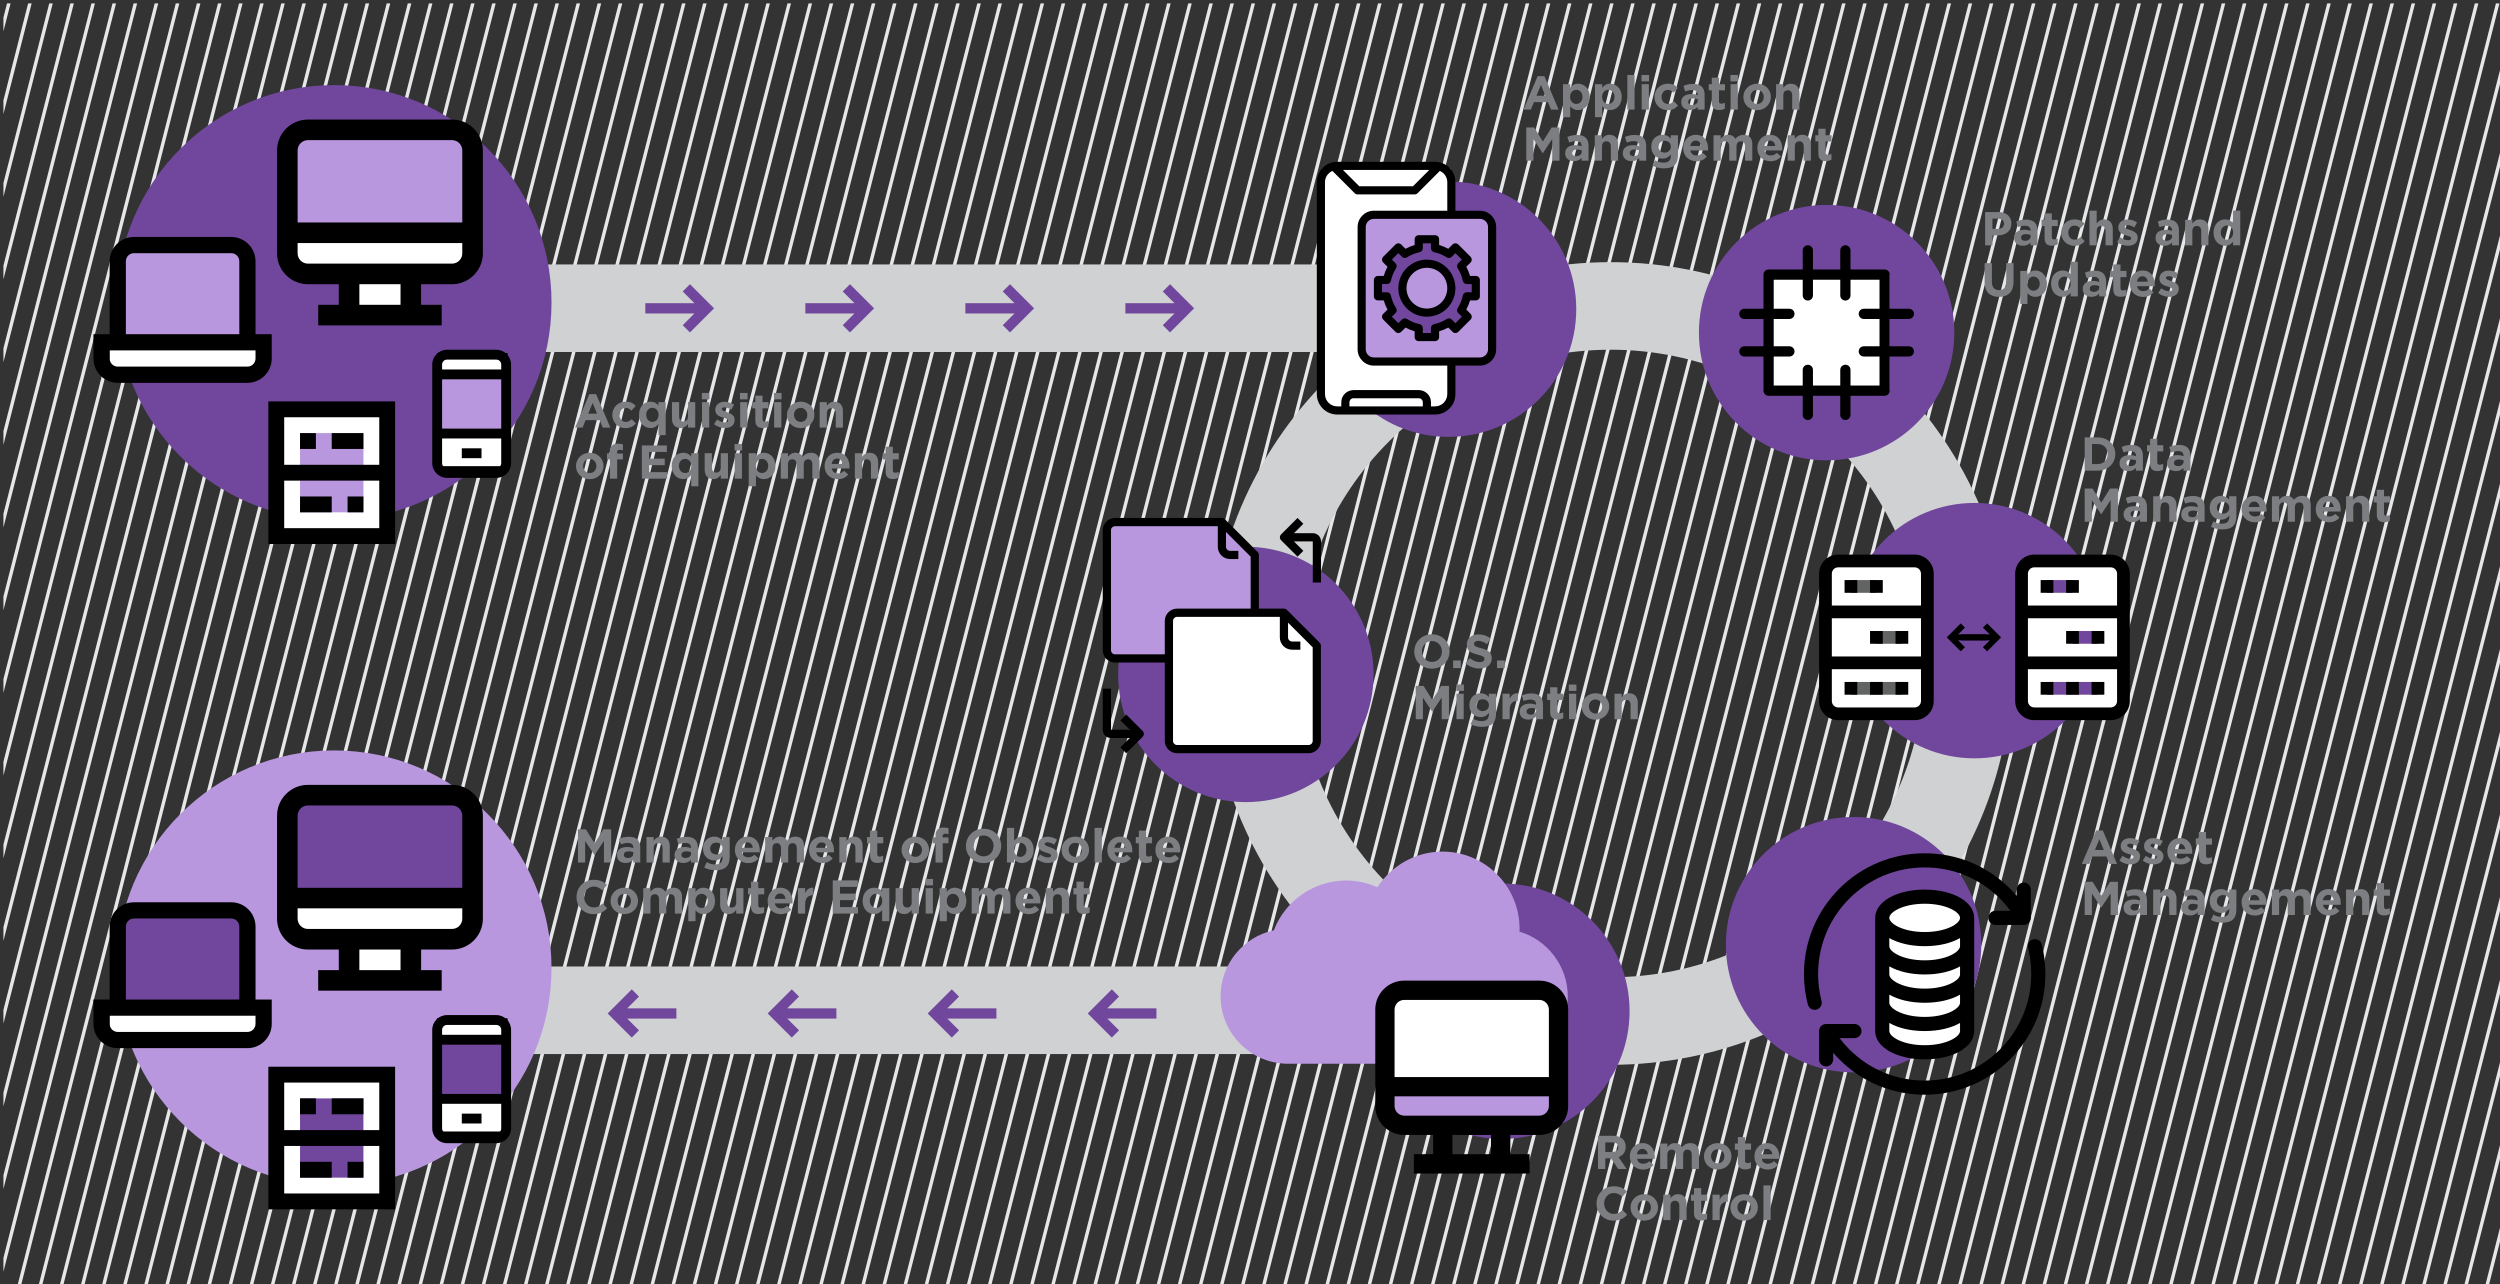 <?xml version="1.0" encoding="utf-8"?>
<!-- Generator: Adobe Illustrator 16.0.0, SVG Export Plug-In . SVG Version: 6.00 Build 0)  -->
<!DOCTYPE svg PUBLIC "-//W3C//DTD SVG 1.1//EN" "http://www.w3.org/Graphics/SVG/1.1/DTD/svg11.dtd">
<svg version="1.1" id="Layer_2" xmlns="http://www.w3.org/2000/svg" xmlns:xlink="http://www.w3.org/1999/xlink" x="0px" y="0px"
	 width="730px" height="375px" viewBox="0 0 730 375" enable-background="new 0 0 730 375" xml:space="preserve">
<rect x="0" y="0" width="730" height="375" fill="#333333" stroke="none"/>
<g>
	<g>
		<defs>
			<rect id="SVGID_1_" x="1" y="1" width="730" height="375"/>
		</defs>
		<clipPath id="SVGID_2_">
			<use xlink:href="#SVGID_1_"  overflow="visible"/>
		</clipPath>
		<g clip-path="url(#SVGID_2_)">
			<line fill="none" stroke="#E6E7E8" stroke-miterlimit="10" x1="3.133" y1="-49.5" x2="-118.542" y2="427.5"/>
			<line fill="none" stroke="#E6E7E8" stroke-miterlimit="10" x1="9.292" y1="-49.5" x2="-112.382" y2="427.5"/>
			<line fill="none" stroke="#E6E7E8" stroke-miterlimit="10" x1="15.451" y1="-49.5" x2="-106.224" y2="427.5"/>
			<line fill="none" stroke="#E6E7E8" stroke-miterlimit="10" x1="21.61" y1="-49.5" x2="-100.064" y2="427.5"/>
			<line fill="none" stroke="#E6E7E8" stroke-miterlimit="10" x1="27.769" y1="-49.5" x2="-93.906" y2="427.5"/>
			<line fill="none" stroke="#E6E7E8" stroke-miterlimit="10" x1="33.928" y1="-49.5" x2="-87.747" y2="427.5"/>
			<line fill="none" stroke="#E6E7E8" stroke-miterlimit="10" x1="40.087" y1="-49.5" x2="-81.588" y2="427.5"/>
			<line fill="none" stroke="#E6E7E8" stroke-miterlimit="10" x1="46.246" y1="-49.5" x2="-75.429" y2="427.5"/>
			<line fill="none" stroke="#E6E7E8" stroke-miterlimit="10" x1="52.405" y1="-49.5" x2="-69.27" y2="427.5"/>
			<line fill="none" stroke="#E6E7E8" stroke-miterlimit="10" x1="58.564" y1="-49.5" x2="-63.111" y2="427.5"/>
			<line fill="none" stroke="#E6E7E8" stroke-miterlimit="10" x1="64.723" y1="-49.5" x2="-56.952" y2="427.5"/>
			<line fill="none" stroke="#E6E7E8" stroke-miterlimit="10" x1="70.882" y1="-49.5" x2="-50.793" y2="427.5"/>
			<line fill="none" stroke="#E6E7E8" stroke-miterlimit="10" x1="77.041" y1="-49.5" x2="-44.634" y2="427.5"/>
			<line fill="none" stroke="#E6E7E8" stroke-miterlimit="10" x1="83.2" y1="-49.5" x2="-38.475" y2="427.5"/>
			<line fill="none" stroke="#E6E7E8" stroke-miterlimit="10" x1="89.358" y1="-49.5" x2="-32.316" y2="427.5"/>
			<line fill="none" stroke="#E6E7E8" stroke-miterlimit="10" x1="95.518" y1="-49.5" x2="-26.157" y2="427.5"/>
			<line fill="none" stroke="#E6E7E8" stroke-miterlimit="10" x1="101.676" y1="-49.5" x2="-19.999" y2="427.5"/>
			<line fill="none" stroke="#E6E7E8" stroke-miterlimit="10" x1="107.835" y1="-49.5" x2="-13.839" y2="427.5"/>
			<line fill="none" stroke="#E6E7E8" stroke-miterlimit="10" x1="113.994" y1="-49.5" x2="-7.68" y2="427.5"/>
			<line fill="none" stroke="#E6E7E8" stroke-miterlimit="10" x1="120.153" y1="-49.5" x2="-1.521" y2="427.5"/>
			<line fill="none" stroke="#E6E7E8" stroke-miterlimit="10" x1="126.312" y1="-49.5" x2="4.638" y2="427.5"/>
			<line fill="none" stroke="#E6E7E8" stroke-miterlimit="10" x1="132.471" y1="-49.5" x2="10.796" y2="427.5"/>
			<line fill="none" stroke="#E6E7E8" stroke-miterlimit="10" x1="138.63" y1="-49.5" x2="16.956" y2="427.5"/>
			<line fill="none" stroke="#E6E7E8" stroke-miterlimit="10" x1="144.789" y1="-49.5" x2="23.114" y2="427.5"/>
			<line fill="none" stroke="#E6E7E8" stroke-miterlimit="10" x1="150.948" y1="-49.5" x2="29.273" y2="427.5"/>
			<line fill="none" stroke="#E6E7E8" stroke-miterlimit="10" x1="157.107" y1="-49.5" x2="35.432" y2="427.5"/>
			<line fill="none" stroke="#E6E7E8" stroke-miterlimit="10" x1="163.266" y1="-49.5" x2="41.591" y2="427.5"/>
			<line fill="none" stroke="#E6E7E8" stroke-miterlimit="10" x1="169.425" y1="-49.5" x2="47.75" y2="427.5"/>
			<line fill="none" stroke="#E6E7E8" stroke-miterlimit="10" x1="175.583" y1="-49.5" x2="53.909" y2="427.5"/>
			<line fill="none" stroke="#E6E7E8" stroke-miterlimit="10" x1="181.743" y1="-49.5" x2="60.068" y2="427.5"/>
			<line fill="none" stroke="#E6E7E8" stroke-miterlimit="10" x1="187.901" y1="-49.5" x2="66.227" y2="427.5"/>
			<line fill="none" stroke="#E6E7E8" stroke-miterlimit="10" x1="194.061" y1="-49.5" x2="72.386" y2="427.5"/>
			<line fill="none" stroke="#E6E7E8" stroke-miterlimit="10" x1="200.219" y1="-49.5" x2="78.545" y2="427.5"/>
			<line fill="none" stroke="#E6E7E8" stroke-miterlimit="10" x1="206.378" y1="-49.5" x2="84.704" y2="427.5"/>
			<line fill="none" stroke="#E6E7E8" stroke-miterlimit="10" x1="212.537" y1="-49.5" x2="90.863" y2="427.5"/>
			<line fill="none" stroke="#E6E7E8" stroke-miterlimit="10" x1="218.696" y1="-49.5" x2="97.022" y2="427.5"/>
			<line fill="none" stroke="#E6E7E8" stroke-miterlimit="10" x1="224.855" y1="-49.5" x2="103.181" y2="427.5"/>
			<line fill="none" stroke="#E6E7E8" stroke-miterlimit="10" x1="231.014" y1="-49.5" x2="109.34" y2="427.5"/>
			<line fill="none" stroke="#E6E7E8" stroke-miterlimit="10" x1="237.173" y1="-49.5" x2="115.499" y2="427.5"/>
			<line fill="none" stroke="#E6E7E8" stroke-miterlimit="10" x1="243.332" y1="-49.5" x2="121.658" y2="427.5"/>
			<line fill="none" stroke="#E6E7E8" stroke-miterlimit="10" x1="249.491" y1="-49.5" x2="127.816" y2="427.5"/>
			<line fill="none" stroke="#E6E7E8" stroke-miterlimit="10" x1="255.65" y1="-49.5" x2="133.976" y2="427.5"/>
			<line fill="none" stroke="#E6E7E8" stroke-miterlimit="10" x1="261.809" y1="-49.5" x2="140.134" y2="427.5"/>
			<line fill="none" stroke="#E6E7E8" stroke-miterlimit="10" x1="267.968" y1="-49.5" x2="146.293" y2="427.5"/>
			<line fill="none" stroke="#E6E7E8" stroke-miterlimit="10" x1="274.127" y1="-49.5" x2="152.452" y2="427.5"/>
			<line fill="none" stroke="#E6E7E8" stroke-miterlimit="10" x1="280.286" y1="-49.5" x2="158.611" y2="427.5"/>
			<line fill="none" stroke="#E6E7E8" stroke-miterlimit="10" x1="286.445" y1="-49.5" x2="164.77" y2="427.5"/>
			<line fill="none" stroke="#E6E7E8" stroke-miterlimit="10" x1="292.604" y1="-49.5" x2="170.929" y2="427.5"/>
			<line fill="none" stroke="#E6E7E8" stroke-miterlimit="10" x1="298.763" y1="-49.5" x2="177.088" y2="427.5"/>
			<line fill="none" stroke="#E6E7E8" stroke-miterlimit="10" x1="304.921" y1="-49.5" x2="183.247" y2="427.5"/>
			<line fill="none" stroke="#E6E7E8" stroke-miterlimit="10" x1="311.081" y1="-49.5" x2="189.406" y2="427.5"/>
			<line fill="none" stroke="#E6E7E8" stroke-miterlimit="10" x1="317.239" y1="-49.5" x2="195.565" y2="427.5"/>
			<line fill="none" stroke="#E6E7E8" stroke-miterlimit="10" x1="323.398" y1="-49.5" x2="201.724" y2="427.5"/>
			<line fill="none" stroke="#E6E7E8" stroke-miterlimit="10" x1="329.557" y1="-49.5" x2="207.883" y2="427.5"/>
			<line fill="none" stroke="#E6E7E8" stroke-miterlimit="10" x1="335.716" y1="-49.5" x2="214.042" y2="427.5"/>
			<line fill="none" stroke="#E6E7E8" stroke-miterlimit="10" x1="341.875" y1="-49.5" x2="220.201" y2="427.5"/>
			<line fill="none" stroke="#E6E7E8" stroke-miterlimit="10" x1="348.034" y1="-49.5" x2="226.36" y2="427.5"/>
			<line fill="none" stroke="#E6E7E8" stroke-miterlimit="10" x1="354.193" y1="-49.5" x2="232.519" y2="427.5"/>
			<line fill="none" stroke="#E6E7E8" stroke-miterlimit="10" x1="360.352" y1="-49.5" x2="238.678" y2="427.5"/>
			<line fill="none" stroke="#E6E7E8" stroke-miterlimit="10" x1="366.511" y1="-49.5" x2="244.836" y2="427.5"/>
			<line fill="none" stroke="#E6E7E8" stroke-miterlimit="10" x1="372.67" y1="-49.5" x2="250.996" y2="427.5"/>
			<line fill="none" stroke="#E6E7E8" stroke-miterlimit="10" x1="378.828" y1="-49.5" x2="257.154" y2="427.5"/>
			<line fill="none" stroke="#E6E7E8" stroke-miterlimit="10" x1="384.988" y1="-49.5" x2="263.313" y2="427.5"/>
			<line fill="none" stroke="#E6E7E8" stroke-miterlimit="10" x1="391.146" y1="-49.5" x2="269.472" y2="427.5"/>
			<line fill="none" stroke="#E6E7E8" stroke-miterlimit="10" x1="397.306" y1="-49.5" x2="275.631" y2="427.5"/>
			<line fill="none" stroke="#E6E7E8" stroke-miterlimit="10" x1="403.465" y1="-49.5" x2="281.79" y2="427.5"/>
			<line fill="none" stroke="#E6E7E8" stroke-miterlimit="10" x1="409.622" y1="-49.5" x2="287.949" y2="427.5"/>
			<line fill="none" stroke="#E6E7E8" stroke-miterlimit="10" x1="415.781" y1="-49.5" x2="294.108" y2="427.5"/>
			<line fill="none" stroke="#E6E7E8" stroke-miterlimit="10" x1="421.941" y1="-49.5" x2="300.267" y2="427.5"/>
			<line fill="none" stroke="#E6E7E8" stroke-miterlimit="10" x1="428.101" y1="-49.5" x2="306.426" y2="427.5"/>
			<line fill="none" stroke="#E6E7E8" stroke-miterlimit="10" x1="434.26" y1="-49.5" x2="312.585" y2="427.5"/>
			<line fill="none" stroke="#E6E7E8" stroke-miterlimit="10" x1="440.418" y1="-49.5" x2="318.744" y2="427.5"/>
			<line fill="none" stroke="#E6E7E8" stroke-miterlimit="10" x1="446.576" y1="-49.5" x2="324.903" y2="427.5"/>
			<line fill="none" stroke="#E6E7E8" stroke-miterlimit="10" x1="452.736" y1="-49.5" x2="331.062" y2="427.5"/>
			<line fill="none" stroke="#E6E7E8" stroke-miterlimit="10" x1="458.895" y1="-49.5" x2="337.221" y2="427.5"/>
			<line fill="none" stroke="#E6E7E8" stroke-miterlimit="10" x1="465.054" y1="-49.5" x2="343.379" y2="427.5"/>
			<line fill="none" stroke="#E6E7E8" stroke-miterlimit="10" x1="471.213" y1="-49.5" x2="349.539" y2="427.5"/>
			<line fill="none" stroke="#E6E7E8" stroke-miterlimit="10" x1="477.371" y1="-49.5" x2="355.697" y2="427.5"/>
			<line fill="none" stroke="#E6E7E8" stroke-miterlimit="10" x1="483.53" y1="-49.5" x2="361.856" y2="427.5"/>
			<line fill="none" stroke="#E6E7E8" stroke-miterlimit="10" x1="489.689" y1="-49.5" x2="368.015" y2="427.5"/>
			<line fill="none" stroke="#E6E7E8" stroke-miterlimit="10" x1="495.849" y1="-49.5" x2="374.174" y2="427.5"/>
			<line fill="none" stroke="#E6E7E8" stroke-miterlimit="10" x1="502.008" y1="-49.5" x2="380.333" y2="427.5"/>
			<line fill="none" stroke="#E6E7E8" stroke-miterlimit="10" x1="508.166" y1="-49.5" x2="386.492" y2="427.5"/>
			<line fill="none" stroke="#E6E7E8" stroke-miterlimit="10" x1="514.324" y1="-49.5" x2="392.65" y2="427.5"/>
			<line fill="none" stroke="#E6E7E8" stroke-miterlimit="10" x1="520.484" y1="-49.5" x2="398.81" y2="427.5"/>
			<line fill="none" stroke="#E6E7E8" stroke-miterlimit="10" x1="526.644" y1="-49.5" x2="404.969" y2="427.5"/>
			<line fill="none" stroke="#E6E7E8" stroke-miterlimit="10" x1="532.802" y1="-49.5" x2="411.128" y2="427.5"/>
			<line fill="none" stroke="#E6E7E8" stroke-miterlimit="10" x1="538.961" y1="-49.5" x2="417.286" y2="427.5"/>
			<line fill="none" stroke="#E6E7E8" stroke-miterlimit="10" x1="545.119" y1="-49.5" x2="423.445" y2="427.5"/>
			<line fill="none" stroke="#E6E7E8" stroke-miterlimit="10" x1="551.278" y1="-49.5" x2="429.604" y2="427.5"/>
			<line fill="none" stroke="#E6E7E8" stroke-miterlimit="10" x1="557.438" y1="-49.5" x2="435.764" y2="427.5"/>
			<line fill="none" stroke="#E6E7E8" stroke-miterlimit="10" x1="563.597" y1="-49.5" x2="441.923" y2="427.5"/>
			<line fill="none" stroke="#E6E7E8" stroke-miterlimit="10" x1="569.756" y1="-49.5" x2="448.08" y2="427.5"/>
			<line fill="none" stroke="#E6E7E8" stroke-miterlimit="10" x1="575.913" y1="-49.5" x2="454.24" y2="427.5"/>
			<line fill="none" stroke="#E6E7E8" stroke-miterlimit="10" x1="582.073" y1="-49.5" x2="460.399" y2="427.5"/>
			<line fill="none" stroke="#E6E7E8" stroke-miterlimit="10" x1="588.232" y1="-49.5" x2="466.558" y2="427.5"/>
			<line fill="none" stroke="#E6E7E8" stroke-miterlimit="10" x1="594.392" y1="-49.5" x2="472.717" y2="427.5"/>
			<line fill="none" stroke="#E6E7E8" stroke-miterlimit="10" x1="600.55" y1="-49.5" x2="478.876" y2="427.5"/>
			<line fill="none" stroke="#E6E7E8" stroke-miterlimit="10" x1="606.709" y1="-49.5" x2="485.034" y2="427.5"/>
			<line fill="none" stroke="#E6E7E8" stroke-miterlimit="10" x1="612.867" y1="-49.5" x2="491.193" y2="427.5"/>
			<line fill="none" stroke="#E6E7E8" stroke-miterlimit="10" x1="619.026" y1="-49.5" x2="497.353" y2="427.5"/>
			<line fill="none" stroke="#E6E7E8" stroke-miterlimit="10" x1="625.186" y1="-49.5" x2="503.512" y2="427.5"/>
			<line fill="none" stroke="#E6E7E8" stroke-miterlimit="10" x1="631.345" y1="-49.5" x2="509.671" y2="427.5"/>
			<line fill="none" stroke="#E6E7E8" stroke-miterlimit="10" x1="637.504" y1="-49.5" x2="515.828" y2="427.5"/>
			<line fill="none" stroke="#E6E7E8" stroke-miterlimit="10" x1="643.661" y1="-49.5" x2="521.988" y2="427.5"/>
			<line fill="none" stroke="#E6E7E8" stroke-miterlimit="10" x1="649.821" y1="-49.5" x2="528.147" y2="427.5"/>
			<line fill="none" stroke="#E6E7E8" stroke-miterlimit="10" x1="655.98" y1="-49.5" x2="534.307" y2="427.5"/>
			<line fill="none" stroke="#E6E7E8" stroke-miterlimit="10" x1="662.14" y1="-49.5" x2="540.465" y2="427.5"/>
			<line fill="none" stroke="#E6E7E8" stroke-miterlimit="10" x1="668.298" y1="-49.5" x2="546.623" y2="427.5"/>
			<line fill="none" stroke="#E6E7E8" stroke-miterlimit="10" x1="674.456" y1="-49.5" x2="552.782" y2="427.5"/>
			<line fill="none" stroke="#E6E7E8" stroke-miterlimit="10" x1="680.615" y1="-49.5" x2="558.942" y2="427.5"/>
			<line fill="none" stroke="#E6E7E8" stroke-miterlimit="10" x1="686.774" y1="-49.5" x2="565.101" y2="427.5"/>
			<line fill="none" stroke="#E6E7E8" stroke-miterlimit="10" x1="692.934" y1="-49.5" x2="571.26" y2="427.5"/>
			<line fill="none" stroke="#E6E7E8" stroke-miterlimit="10" x1="699.093" y1="-49.5" x2="577.419" y2="427.5"/>
			<line fill="none" stroke="#E6E7E8" stroke-miterlimit="10" x1="705.252" y1="-49.5" x2="583.576" y2="427.5"/>
			<line fill="none" stroke="#E6E7E8" stroke-miterlimit="10" x1="711.409" y1="-49.5" x2="589.736" y2="427.5"/>
			<line fill="none" stroke="#E6E7E8" stroke-miterlimit="10" x1="717.569" y1="-49.5" x2="595.896" y2="427.5"/>
			<line fill="none" stroke="#E6E7E8" stroke-miterlimit="10" x1="723.729" y1="-49.5" x2="602.055" y2="427.5"/>
			<line fill="none" stroke="#E6E7E8" stroke-miterlimit="10" x1="729.888" y1="-49.5" x2="608.213" y2="427.5"/>
			<line fill="none" stroke="#E6E7E8" stroke-miterlimit="10" x1="736.046" y1="-49.5" x2="614.371" y2="427.5"/>
			<line fill="none" stroke="#E6E7E8" stroke-miterlimit="10" x1="742.204" y1="-49.5" x2="620.531" y2="427.5"/>
			<line fill="none" stroke="#E6E7E8" stroke-miterlimit="10" x1="748.364" y1="-49.5" x2="626.69" y2="427.5"/>
			<line fill="none" stroke="#E6E7E8" stroke-miterlimit="10" x1="754.522" y1="-49.5" x2="632.849" y2="427.5"/>
			<line fill="none" stroke="#E6E7E8" stroke-miterlimit="10" x1="760.682" y1="-49.5" x2="639.008" y2="427.5"/>
			<line fill="none" stroke="#E6E7E8" stroke-miterlimit="10" x1="766.841" y1="-49.5" x2="645.166" y2="427.5"/>
			<line fill="none" stroke="#E6E7E8" stroke-miterlimit="10" x1="773" y1="-49.5" x2="651.325" y2="427.5"/>
			<line fill="none" stroke="#E6E7E8" stroke-miterlimit="10" x1="779.157" y1="-49.5" x2="657.484" y2="427.5"/>
			<line fill="none" stroke="#E6E7E8" stroke-miterlimit="10" x1="785.317" y1="-49.5" x2="663.644" y2="427.5"/>
			<line fill="none" stroke="#E6E7E8" stroke-miterlimit="10" x1="791.477" y1="-49.5" x2="669.803" y2="427.5"/>
			<line fill="none" stroke="#E6E7E8" stroke-miterlimit="10" x1="797.636" y1="-49.5" x2="675.961" y2="427.5"/>
			<line fill="none" stroke="#E6E7E8" stroke-miterlimit="10" x1="803.794" y1="-49.5" x2="682.119" y2="427.5"/>
			<line fill="none" stroke="#E6E7E8" stroke-miterlimit="10" x1="809.952" y1="-49.5" x2="688.279" y2="427.5"/>
			<line fill="none" stroke="#E6E7E8" stroke-miterlimit="10" x1="816.112" y1="-49.5" x2="694.438" y2="427.5"/>
			<line fill="none" stroke="#E6E7E8" stroke-miterlimit="10" x1="822.271" y1="-49.5" x2="700.597" y2="427.5"/>
			<line fill="none" stroke="#E6E7E8" stroke-miterlimit="10" x1="828.43" y1="-49.5" x2="706.756" y2="427.5"/>
			<line fill="none" stroke="#E6E7E8" stroke-miterlimit="10" x1="834.589" y1="-49.5" x2="712.914" y2="427.5"/>
			<line fill="none" stroke="#E6E7E8" stroke-miterlimit="10" x1="840.747" y1="-49.5" x2="719.073" y2="427.5"/>
			<line fill="none" stroke="#E6E7E8" stroke-miterlimit="10" x1="846.906" y1="-49.5" x2="725.232" y2="427.5"/>
		</g>
	</g>
</g>
<line fill="none" stroke="#CFD1D2" stroke-width="25.569" stroke-miterlimit="10" x1="137.521" y1="90" x2="452.506" y2="90"/>
<line fill="none" stroke="#CFD1D2" stroke-width="25.569" stroke-miterlimit="10" x1="119.5" y1="295" x2="452.506" y2="295"/>
<circle fill="none" stroke="#CFD1D2" stroke-width="25.569" stroke-miterlimit="10" cx="470.326" cy="193.735" r="104.405"/>
<g>
	<g enable-background="new    ">
		<path fill="#7D7E81" d="M175.99,124.851l-0.887-2.175h-4.101l-0.887,2.175h-2.175l4.157-9.768h1.967l4.156,9.768H175.99z
			 M173.052,117.646l-1.289,3.146h2.577L173.052,117.646z"/>
		<path fill="#7D7E81" d="M182.65,125.017c-2.23,0-3.865-1.718-3.865-3.838v-0.027c0-2.12,1.621-3.865,3.893-3.865
			c1.399,0,2.272,0.471,2.965,1.246l-1.288,1.386c-0.471-0.499-0.942-0.817-1.69-0.817c-1.053,0-1.801,0.929-1.801,2.023v0.027
			c0,1.136,0.734,2.051,1.884,2.051c0.707,0,1.191-0.305,1.704-0.79l1.233,1.247C184.964,124.45,184.133,125.017,182.65,125.017z"/>
		<path fill="#7D7E81" d="M192.277,127.068v-3.283c-0.513,0.692-1.219,1.205-2.314,1.205c-1.732,0-3.381-1.357-3.381-3.838v-0.027
			c0-2.48,1.621-3.838,3.381-3.838c1.122,0,1.815,0.513,2.314,1.108v-0.97h2.106v9.643H192.277z M192.304,121.125
			c0-1.233-0.817-2.051-1.801-2.051c-0.984,0-1.815,0.804-1.815,2.051v0.027c0,1.233,0.831,2.051,1.815,2.051
			c0.983,0,1.801-0.817,1.801-2.051V121.125z"/>
		<path fill="#7D7E81" d="M200.904,124.851v-1.053c-0.485,0.623-1.108,1.191-2.175,1.191c-1.593,0-2.521-1.053-2.521-2.757v-4.808
			h2.106v4.143c0,0.997,0.471,1.51,1.274,1.51c0.804,0,1.316-0.513,1.316-1.51v-4.143h2.106v7.426H200.904z"/>
		<path fill="#7D7E81" d="M204.933,116.607v-1.87h2.217v1.87H204.933z M204.988,124.851v-7.426h2.106v7.426H204.988z"/>
		<path fill="#7D7E81" d="M211.678,124.99c-1.039,0-2.203-0.347-3.187-1.122l0.9-1.386c0.804,0.582,1.649,0.887,2.342,0.887
			c0.609,0,0.887-0.222,0.887-0.555v-0.027c0-0.457-0.721-0.609-1.538-0.859c-1.039-0.305-2.217-0.789-2.217-2.23v-0.027
			c0-1.511,1.219-2.355,2.715-2.355c0.942,0,1.968,0.318,2.771,0.859l-0.803,1.454c-0.734-0.429-1.469-0.692-2.009-0.692
			c-0.513,0-0.776,0.222-0.776,0.513v0.027c0,0.416,0.707,0.61,1.51,0.887c1.039,0.347,2.245,0.846,2.245,2.203v0.027
			C214.519,124.242,213.286,124.99,211.678,124.99z"/>
		<path fill="#7D7E81" d="M216.068,116.607v-1.87h2.217v1.87H216.068z M216.123,124.851v-7.426h2.106v7.426H216.123z"/>
		<path fill="#7D7E81" d="M222.716,124.976c-1.289,0-2.161-0.513-2.161-2.23v-3.52h-0.887v-1.801h0.887v-1.898h2.106v1.898h1.746
			v1.801h-1.746v3.173c0,0.484,0.208,0.721,0.679,0.721c0.388,0,0.734-0.098,1.039-0.264v1.69
			C223.935,124.809,223.423,124.976,222.716,124.976z"/>
		<path fill="#7D7E81" d="M225.998,116.607v-1.87h2.217v1.87H225.998z M226.053,124.851v-7.426h2.106v7.426H226.053z"/>
		<path fill="#7D7E81" d="M233.782,125.017c-2.3,0-4.004-1.704-4.004-3.838v-0.027c0-2.134,1.718-3.865,4.032-3.865
			c2.3,0,4.004,1.704,4.004,3.838v0.027C237.814,123.286,236.096,125.017,233.782,125.017z M235.736,121.152
			c0-1.095-0.79-2.051-1.954-2.051c-1.206,0-1.926,0.929-1.926,2.023v0.027c0,1.095,0.79,2.051,1.954,2.051
			c1.205,0,1.926-0.929,1.926-2.023V121.152z"/>
		<path fill="#7D7E81" d="M244.032,124.851v-4.143c0-0.998-0.471-1.51-1.275-1.51s-1.316,0.512-1.316,1.51v4.143h-2.106v-7.426
			h2.106v1.053c0.485-0.624,1.108-1.191,2.175-1.191c1.594,0,2.522,1.053,2.522,2.757v4.808H244.032z"/>
	</g>
	<g enable-background="new    ">
		<path fill="#7D7E81" d="M172.193,139.931c-2.3,0-4.004-1.704-4.004-3.838v-0.027c0-2.134,1.718-3.865,4.032-3.865
			c2.3,0,4.004,1.704,4.004,3.838v0.027C176.225,138.2,174.507,139.931,172.193,139.931z M174.147,136.066
			c0-1.095-0.79-2.051-1.954-2.051c-1.205,0-1.926,0.929-1.926,2.023v0.027c0,1.095,0.79,2.051,1.954,2.051
			c1.206,0,1.926-0.929,1.926-2.023V136.066z"/>
		<path fill="#7D7E81" d="M180.946,131.328c-0.485,0-0.762,0.249-0.762,0.804v0.291h1.704v1.718h-1.677v5.625h-2.106v-5.625h-0.873
			v-1.732h0.873v-0.471c0-1.635,0.817-2.383,2.3-2.383c0.665,0,1.108,0.083,1.496,0.208v1.745
			C181.597,131.397,181.306,131.328,180.946,131.328z"/>
		<path fill="#7D7E81" d="M187.413,139.765v-9.698h7.315v1.897h-5.196v1.968h4.572v1.898h-4.572v2.036h5.265v1.898H187.413z"/>
		<path fill="#7D7E81" d="M201.832,141.982v-3.283c-0.513,0.692-1.219,1.205-2.314,1.205c-1.732,0-3.381-1.357-3.381-3.838v-0.027
			c0-2.48,1.621-3.838,3.381-3.838c1.122,0,1.815,0.513,2.314,1.108v-0.97h2.106v9.643H201.832z M201.86,136.039
			c0-1.233-0.817-2.051-1.801-2.051c-0.984,0-1.815,0.804-1.815,2.051v0.027c0,1.233,0.831,2.051,1.815,2.051
			c0.983,0,1.801-0.817,1.801-2.051V136.039z"/>
		<path fill="#7D7E81" d="M210.46,139.765v-1.053c-0.485,0.623-1.108,1.191-2.175,1.191c-1.593,0-2.521-1.053-2.521-2.757v-4.808
			h2.106v4.143c0,0.997,0.471,1.51,1.275,1.51c0.803,0,1.316-0.513,1.316-1.51v-4.143h2.106v7.426H210.46z"/>
		<path fill="#7D7E81" d="M214.489,131.521v-1.87h2.217v1.87H214.489z M214.544,139.765v-7.426h2.106v7.426H214.544z"/>
		<path fill="#7D7E81" d="M223.049,139.904c-1.122,0-1.815-0.513-2.314-1.108v3.187h-2.105v-9.643h2.105v1.066
			c0.513-0.692,1.22-1.205,2.314-1.205c1.732,0,3.381,1.357,3.381,3.838v0.027C226.43,138.547,224.809,139.904,223.049,139.904z
			 M224.324,136.039c0-1.233-0.832-2.051-1.815-2.051c-0.983,0-1.801,0.817-1.801,2.051v0.027c0,1.233,0.817,2.051,1.801,2.051
			c0.984,0,1.815-0.804,1.815-2.051V136.039z"/>
		<path fill="#7D7E81" d="M237.205,139.765v-4.143c0-0.998-0.443-1.51-1.233-1.51c-0.79,0-1.275,0.512-1.275,1.51v4.143h-2.106
			v-4.143c0-0.998-0.443-1.51-1.233-1.51s-1.275,0.512-1.275,1.51v4.143h-2.105v-7.426h2.105v1.053
			c0.485-0.624,1.123-1.191,2.189-1.191c0.97,0,1.704,0.429,2.092,1.178c0.651-0.763,1.427-1.178,2.438-1.178
			c1.566,0,2.508,0.941,2.508,2.729v4.835H237.205z"/>
		<path fill="#7D7E81" d="M248.035,136.787h-5.168c0.208,0.956,0.873,1.454,1.815,1.454c0.707,0,1.219-0.222,1.801-0.762
			l1.206,1.067c-0.693,0.858-1.69,1.385-3.034,1.385c-2.231,0-3.879-1.565-3.879-3.838v-0.027c0-2.12,1.51-3.865,3.671-3.865
			c2.48,0,3.616,1.926,3.616,4.031v0.028C248.063,136.468,248.049,136.593,248.035,136.787z M244.447,133.89
			c-0.873,0-1.441,0.624-1.607,1.58h3.173C245.887,134.528,245.333,133.89,244.447,133.89z"/>
		<path fill="#7D7E81" d="M254.322,139.765v-4.143c0-0.998-0.471-1.51-1.275-1.51s-1.316,0.512-1.316,1.51v4.143h-2.106v-7.426
			h2.106v1.053c0.485-0.624,1.108-1.191,2.175-1.191c1.594,0,2.522,1.053,2.522,2.757v4.808H254.322z"/>
		<path fill="#7D7E81" d="M260.761,139.89c-1.289,0-2.161-0.513-2.161-2.23v-3.52h-0.887v-1.801h0.887v-1.898h2.106v1.898h1.746
			v1.801h-1.746v3.173c0,0.484,0.208,0.721,0.679,0.721c0.388,0,0.734-0.098,1.039-0.264v1.69
			C261.98,139.723,261.468,139.89,260.761,139.89z"/>
	</g>
</g>
<g>
	<g enable-background="new    ">
		<path fill="#7D7E81" d="M176.35,251.856v-6.332l-2.729,4.143h-0.056l-2.702-4.101v6.29h-2.092v-9.698h2.3l2.549,4.101l2.549-4.101
			h2.3v9.698H176.35z"/>
		<path fill="#7D7E81" d="M184.921,251.856v-0.804c-0.513,0.568-1.219,0.942-2.245,0.942c-1.399,0-2.549-0.804-2.549-2.272v-0.027
			c0-1.621,1.233-2.369,2.992-2.369c0.749,0,1.289,0.124,1.815,0.305v-0.125c0-0.873-0.541-1.357-1.594-1.357
			c-0.803,0-1.372,0.152-2.05,0.401l-0.526-1.607c0.817-0.359,1.621-0.596,2.882-0.596c2.3,0,3.311,1.191,3.311,3.201v4.309H184.921
			z M184.963,248.864c-0.36-0.167-0.831-0.277-1.344-0.277c-0.9,0-1.455,0.36-1.455,1.025v0.027c0,0.568,0.471,0.9,1.15,0.9
			c0.983,0,1.648-0.54,1.648-1.302V248.864z"/>
		<path fill="#7D7E81" d="M193.467,251.856v-4.143c0-0.998-0.471-1.51-1.275-1.51s-1.316,0.512-1.316,1.51v4.143h-2.105v-7.426
			h2.105v1.053c0.485-0.624,1.108-1.191,2.175-1.191c1.593,0,2.522,1.053,2.522,2.757v4.808H193.467z"/>
		<path fill="#7D7E81" d="M201.749,251.856v-0.804c-0.513,0.568-1.219,0.942-2.244,0.942c-1.399,0-2.55-0.804-2.55-2.272v-0.027
			c0-1.621,1.233-2.369,2.993-2.369c0.748,0,1.288,0.124,1.815,0.305v-0.125c0-0.873-0.541-1.357-1.593-1.357
			c-0.804,0-1.372,0.152-2.051,0.401l-0.526-1.607c0.817-0.359,1.621-0.596,2.882-0.596c2.3,0,3.311,1.191,3.311,3.201v4.309
			H201.749z M201.79,248.864c-0.36-0.167-0.831-0.277-1.344-0.277c-0.9,0-1.455,0.36-1.455,1.025v0.027c0,0.568,0.471,0.9,1.15,0.9
			c0.983,0,1.648-0.54,1.648-1.302V248.864z"/>
		<path fill="#7D7E81" d="M208.923,254.1c-1.206,0-2.342-0.276-3.284-0.775l0.72-1.58c0.762,0.43,1.524,0.68,2.508,0.68
			c1.441,0,2.12-0.693,2.12-2.023v-0.36c-0.624,0.749-1.302,1.206-2.424,1.206c-1.732,0-3.298-1.261-3.298-3.464v-0.028
			c0-2.217,1.594-3.463,3.298-3.463c1.15,0,1.829,0.484,2.397,1.108v-0.97h2.106v5.749C213.065,252.978,211.679,254.1,208.923,254.1
			z M210.987,247.755c0-1.011-0.79-1.718-1.815-1.718s-1.801,0.707-1.801,1.718v0.028c0,1.025,0.775,1.718,1.801,1.718
			s1.815-0.706,1.815-1.718V247.755z"/>
		<path fill="#7D7E81" d="M221.845,248.878h-5.168c0.208,0.956,0.873,1.454,1.815,1.454c0.707,0,1.219-0.222,1.801-0.762
			l1.206,1.067c-0.693,0.858-1.69,1.385-3.034,1.385c-2.231,0-3.879-1.565-3.879-3.838v-0.027c0-2.12,1.51-3.865,3.671-3.865
			c2.48,0,3.616,1.926,3.616,4.031v0.028C221.873,248.558,221.86,248.683,221.845,248.878z M218.257,245.981
			c-0.873,0-1.441,0.624-1.607,1.58h3.173C219.698,246.619,219.144,245.981,218.257,245.981z"/>
		<path fill="#7D7E81" d="M232.663,251.856v-4.143c0-0.998-0.443-1.51-1.233-1.51s-1.275,0.512-1.275,1.51v4.143h-2.106v-4.143
			c0-0.998-0.443-1.51-1.233-1.51s-1.274,0.512-1.274,1.51v4.143h-2.106v-7.426h2.106v1.053c0.485-0.624,1.122-1.191,2.189-1.191
			c0.97,0,1.704,0.429,2.092,1.178c0.651-0.763,1.427-1.178,2.438-1.178c1.566,0,2.508,0.941,2.508,2.729v4.835H232.663z"/>
		<path fill="#7D7E81" d="M243.493,248.878h-5.168c0.208,0.956,0.873,1.454,1.815,1.454c0.707,0,1.219-0.222,1.801-0.762
			l1.206,1.067c-0.693,0.858-1.69,1.385-3.034,1.385c-2.231,0-3.879-1.565-3.879-3.838v-0.027c0-2.12,1.51-3.865,3.671-3.865
			c2.48,0,3.616,1.926,3.616,4.031v0.028C243.521,248.558,243.507,248.683,243.493,248.878z M239.905,245.981
			c-0.873,0-1.441,0.624-1.607,1.58h3.173C241.345,246.619,240.791,245.981,239.905,245.981z"/>
		<path fill="#7D7E81" d="M249.78,251.856v-4.143c0-0.998-0.471-1.51-1.275-1.51s-1.316,0.512-1.316,1.51v4.143h-2.106v-7.426h2.106
			v1.053c0.485-0.624,1.108-1.191,2.175-1.191c1.594,0,2.522,1.053,2.522,2.757v4.808H249.78z"/>
		<path fill="#7D7E81" d="M256.219,251.981c-1.289,0-2.161-0.513-2.161-2.23v-3.52h-0.887v-1.801h0.887v-1.898h2.106v1.898h1.746
			v1.801h-1.746v3.173c0,0.484,0.208,0.721,0.679,0.721c0.388,0,0.734-0.098,1.039-0.264v1.69
			C257.438,251.814,256.926,251.981,256.219,251.981z"/>
		<path fill="#7D7E81" d="M267.258,252.022c-2.3,0-4.004-1.704-4.004-3.838v-0.027c0-2.134,1.718-3.865,4.032-3.865
			c2.3,0,4.004,1.704,4.004,3.838v0.027C271.289,250.291,269.572,252.022,267.258,252.022z M269.211,248.157
			c0-1.095-0.79-2.051-1.954-2.051c-1.205,0-1.926,0.929-1.926,2.023v0.027c0,1.095,0.79,2.051,1.954,2.051
			c1.206,0,1.926-0.929,1.926-2.023V248.157z"/>
		<path fill="#7D7E81" d="M276.01,243.419c-0.485,0-0.762,0.249-0.762,0.804v0.291h1.705v1.718h-1.677v5.625h-2.106v-5.625h-0.873
			v-1.732h0.873v-0.471c0-1.635,0.817-2.383,2.3-2.383c0.665,0,1.108,0.083,1.497,0.208v1.745
			C276.661,243.488,276.37,243.419,276.01,243.419z"/>
		<path fill="#7D7E81" d="M287.187,252.022c-2.993,0-5.14-2.23-5.14-4.987v-0.028c0-2.757,2.175-5.016,5.168-5.016
			s5.14,2.231,5.14,4.988v0.027C292.355,249.764,290.18,252.022,287.187,252.022z M290.125,247.007c0-1.662-1.22-3.048-2.938-3.048
			s-2.91,1.358-2.91,3.021v0.027c0,1.663,1.219,3.049,2.938,3.049c1.718,0,2.91-1.358,2.91-3.021V247.007z"/>
		<path fill="#7D7E81" d="M298.447,251.995c-1.122,0-1.815-0.513-2.313-1.108v0.97h-2.106v-10.114h2.106v3.755
			c0.512-0.692,1.219-1.205,2.313-1.205c1.732,0,3.381,1.357,3.381,3.838v0.027C301.828,250.637,300.207,251.995,298.447,251.995z
			 M299.722,248.13c0-1.233-0.832-2.051-1.815-2.051c-0.984,0-1.801,0.817-1.801,2.051v0.027c0,1.233,0.817,2.051,1.801,2.051
			c0.983,0,1.815-0.804,1.815-2.051V248.13z"/>
		<path fill="#7D7E81" d="M305.981,251.995c-1.039,0-2.203-0.347-3.187-1.122l0.9-1.386c0.804,0.582,1.649,0.887,2.341,0.887
			c0.61,0,0.887-0.222,0.887-0.555v-0.027c0-0.457-0.72-0.609-1.538-0.859c-1.039-0.305-2.217-0.789-2.217-2.23v-0.027
			c0-1.511,1.219-2.355,2.715-2.355c0.942,0,1.968,0.318,2.771,0.859l-0.803,1.454c-0.734-0.429-1.469-0.692-2.009-0.692
			c-0.513,0-0.776,0.222-0.776,0.513v0.027c0,0.416,0.707,0.61,1.51,0.887c1.039,0.347,2.245,0.846,2.245,2.203v0.027
			C308.821,251.247,307.588,251.995,305.981,251.995z"/>
		<path fill="#7D7E81" d="M313.972,252.022c-2.3,0-4.004-1.704-4.004-3.838v-0.027c0-2.134,1.718-3.865,4.032-3.865
			c2.3,0,4.004,1.704,4.004,3.838v0.027C318.004,250.291,316.286,252.022,313.972,252.022z M315.926,248.157
			c0-1.095-0.79-2.051-1.954-2.051c-1.205,0-1.926,0.929-1.926,2.023v0.027c0,1.095,0.79,2.051,1.954,2.051
			c1.206,0,1.926-0.929,1.926-2.023V248.157z"/>
		<path fill="#7D7E81" d="M319.621,251.856v-10.114h2.106v10.114H319.621z"/>
		<path fill="#7D7E81" d="M330.607,248.878h-5.168c0.208,0.956,0.873,1.454,1.815,1.454c0.707,0,1.22-0.222,1.801-0.762l1.206,1.067
			c-0.693,0.858-1.69,1.385-3.034,1.385c-2.231,0-3.879-1.565-3.879-3.838v-0.027c0-2.12,1.51-3.865,3.671-3.865
			c2.48,0,3.616,1.926,3.616,4.031v0.028C330.635,248.558,330.621,248.683,330.607,248.878z M327.018,245.981
			c-0.873,0-1.441,0.624-1.607,1.58h3.172C328.459,246.619,327.905,245.981,327.018,245.981z"/>
		<path fill="#7D7E81" d="M334.704,251.981c-1.289,0-2.161-0.513-2.161-2.23v-3.52h-0.887v-1.801h0.887v-1.898h2.106v1.898h1.746
			v1.801h-1.746v3.173c0,0.484,0.208,0.721,0.679,0.721c0.388,0,0.734-0.098,1.039-0.264v1.69
			C335.924,251.814,335.411,251.981,334.704,251.981z"/>
		<path fill="#7D7E81" d="M344.636,248.878h-5.168c0.208,0.956,0.873,1.454,1.815,1.454c0.707,0,1.219-0.222,1.801-0.762
			l1.206,1.067c-0.693,0.858-1.69,1.385-3.034,1.385c-2.231,0-3.879-1.565-3.879-3.838v-0.027c0-2.12,1.51-3.865,3.671-3.865
			c2.48,0,3.616,1.926,3.616,4.031v0.028C344.664,248.558,344.651,248.683,344.636,248.878z M341.048,245.981
			c-0.873,0-1.441,0.624-1.607,1.58h3.173C342.489,246.619,341.935,245.981,341.048,245.981z"/>
	</g>
	<g enable-background="new    ">
		<path fill="#7D7E81" d="M173.315,266.935c-2.854,0-4.974-2.203-4.974-4.987v-0.028c0-2.757,2.078-5.016,5.057-5.016
			c1.829,0,2.923,0.61,3.824,1.497l-1.357,1.565c-0.749-0.679-1.51-1.095-2.48-1.095c-1.635,0-2.813,1.358-2.813,3.021v0.027
			c0,1.663,1.15,3.049,2.813,3.049c1.108,0,1.788-0.443,2.549-1.137l1.358,1.372C176.294,266.27,175.186,266.935,173.315,266.935z"
			/>
		<path fill="#7D7E81" d="M182.276,266.935c-2.3,0-4.004-1.704-4.004-3.838v-0.027c0-2.134,1.718-3.865,4.032-3.865
			c2.3,0,4.004,1.704,4.004,3.838v0.027C186.307,265.204,184.59,266.935,182.276,266.935z M184.229,263.07
			c0-1.095-0.79-2.051-1.954-2.051c-1.206,0-1.926,0.929-1.926,2.023v0.027c0,1.095,0.79,2.051,1.954,2.051
			c1.205,0,1.926-0.929,1.926-2.023V263.07z"/>
		<path fill="#7D7E81" d="M197.055,266.769v-4.143c0-0.998-0.443-1.51-1.233-1.51s-1.275,0.512-1.275,1.51v4.143h-2.106v-4.143
			c0-0.998-0.443-1.51-1.233-1.51s-1.274,0.512-1.274,1.51v4.143h-2.106v-7.426h2.106v1.053c0.485-0.624,1.122-1.191,2.189-1.191
			c0.97,0,1.704,0.429,2.092,1.178c0.651-0.763,1.427-1.178,2.438-1.178c1.566,0,2.508,0.941,2.508,2.729v4.835H197.055z"/>
		<path fill="#7D7E81" d="M205.405,266.908c-1.122,0-1.815-0.513-2.313-1.108v3.187h-2.106v-9.643h2.106v1.066
			c0.512-0.692,1.219-1.205,2.313-1.205c1.732,0,3.381,1.357,3.381,3.838v0.027C208.786,265.551,207.165,266.908,205.405,266.908z
			 M206.68,263.043c0-1.233-0.832-2.051-1.815-2.051c-0.984,0-1.801,0.817-1.801,2.051v0.027c0,1.233,0.817,2.051,1.801,2.051
			c0.983,0,1.815-0.804,1.815-2.051V263.043z"/>
		<path fill="#7D7E81" d="M214.975,266.769v-1.053c-0.485,0.623-1.108,1.191-2.175,1.191c-1.593,0-2.521-1.053-2.521-2.757v-4.808
			h2.106v4.143c0,0.997,0.471,1.51,1.274,1.51c0.804,0,1.316-0.513,1.316-1.51v-4.143h2.106v7.426H214.975z"/>
		<path fill="#7D7E81" d="M221.47,266.894c-1.289,0-2.161-0.513-2.161-2.23v-3.52h-0.887v-1.801h0.887v-1.898h2.106v1.898h1.746
			v1.801h-1.746v3.173c0,0.484,0.208,0.721,0.679,0.721c0.388,0,0.734-0.098,1.039-0.264v1.69
			C222.689,266.727,222.177,266.894,221.47,266.894z"/>
		<path fill="#7D7E81" d="M231.402,263.791h-5.168c0.208,0.956,0.873,1.454,1.815,1.454c0.707,0,1.22-0.222,1.801-0.762l1.206,1.067
			c-0.693,0.858-1.69,1.385-3.034,1.385c-2.231,0-3.879-1.565-3.879-3.838v-0.027c0-2.12,1.51-3.865,3.671-3.865
			c2.48,0,3.616,1.926,3.616,4.031v0.028C231.429,263.471,231.416,263.596,231.402,263.791z M227.813,260.894
			c-0.873,0-1.441,0.624-1.607,1.58h3.172C229.254,261.532,228.7,260.894,227.813,260.894z"/>
		<path fill="#7D7E81" d="M237.357,261.407c-1.399,0-2.258,0.846-2.258,2.619v2.743h-2.106v-7.426h2.106v1.496
			c0.429-1.025,1.122-1.69,2.369-1.635v2.202H237.357z"/>
		<path fill="#7D7E81" d="M243.158,266.769v-9.698h7.315v1.897h-5.196v1.968h4.572v1.898h-4.572v2.036h5.265v1.898H243.158z"/>
		<path fill="#7D7E81" d="M257.577,268.986v-3.283c-0.513,0.692-1.219,1.205-2.314,1.205c-1.732,0-3.381-1.357-3.381-3.838v-0.027
			c0-2.48,1.621-3.838,3.381-3.838c1.122,0,1.815,0.513,2.314,1.108v-0.97h2.106v9.643H257.577z M257.605,263.043
			c0-1.233-0.817-2.051-1.801-2.051c-0.984,0-1.815,0.804-1.815,2.051v0.027c0,1.233,0.831,2.051,1.815,2.051
			c0.983,0,1.801-0.817,1.801-2.051V263.043z"/>
		<path fill="#7D7E81" d="M266.205,266.769v-1.053c-0.485,0.623-1.108,1.191-2.175,1.191c-1.593,0-2.521-1.053-2.521-2.757v-4.808
			h2.106v4.143c0,0.997,0.471,1.51,1.275,1.51c0.803,0,1.316-0.513,1.316-1.51v-4.143h2.106v7.426H266.205z"/>
		<path fill="#7D7E81" d="M270.234,258.525v-1.87h2.217v1.87H270.234z M270.289,266.769v-7.426h2.106v7.426H270.289z"/>
		<path fill="#7D7E81" d="M278.794,266.908c-1.122,0-1.815-0.513-2.314-1.108v3.187h-2.105v-9.643h2.105v1.066
			c0.513-0.692,1.22-1.205,2.314-1.205c1.732,0,3.381,1.357,3.381,3.838v0.027C282.175,265.551,280.554,266.908,278.794,266.908z
			 M280.069,263.043c0-1.233-0.832-2.051-1.815-2.051c-0.983,0-1.801,0.817-1.801,2.051v0.027c0,1.233,0.817,2.051,1.801,2.051
			c0.984,0,1.815-0.804,1.815-2.051V263.043z"/>
		<path fill="#7D7E81" d="M292.95,266.769v-4.143c0-0.998-0.443-1.51-1.233-1.51c-0.79,0-1.275,0.512-1.275,1.51v4.143h-2.106
			v-4.143c0-0.998-0.443-1.51-1.233-1.51s-1.275,0.512-1.275,1.51v4.143h-2.105v-7.426h2.105v1.053
			c0.485-0.624,1.123-1.191,2.189-1.191c0.97,0,1.704,0.429,2.092,1.178c0.651-0.763,1.427-1.178,2.438-1.178
			c1.566,0,2.508,0.941,2.508,2.729v4.835H292.95z"/>
		<path fill="#7D7E81" d="M303.78,263.791h-5.168c0.208,0.956,0.873,1.454,1.815,1.454c0.707,0,1.219-0.222,1.801-0.762l1.206,1.067
			c-0.693,0.858-1.69,1.385-3.034,1.385c-2.231,0-3.879-1.565-3.879-3.838v-0.027c0-2.12,1.51-3.865,3.671-3.865
			c2.48,0,3.616,1.926,3.616,4.031v0.028C303.808,263.471,303.794,263.596,303.78,263.791z M300.192,260.894
			c-0.873,0-1.441,0.624-1.607,1.58h3.173C301.633,261.532,301.078,260.894,300.192,260.894z"/>
		<path fill="#7D7E81" d="M310.068,266.769v-4.143c0-0.998-0.471-1.51-1.275-1.51s-1.316,0.512-1.316,1.51v4.143h-2.105v-7.426
			h2.105v1.053c0.485-0.624,1.108-1.191,2.175-1.191c1.593,0,2.522,1.053,2.522,2.757v4.808H310.068z"/>
		<path fill="#7D7E81" d="M316.506,266.894c-1.289,0-2.161-0.513-2.161-2.23v-3.52h-0.887v-1.801h0.887v-1.898h2.106v1.898h1.746
			v1.801h-1.746v3.173c0,0.484,0.208,0.721,0.679,0.721c0.388,0,0.734-0.098,1.039-0.264v1.69
			C317.725,266.727,317.213,266.894,316.506,266.894z"/>
	</g>
</g>
<g enable-background="new    ">
	<path fill="#7D7E81" d="M583.41,68.719h-1.621v2.909h-2.133V61.93h3.962c2.313,0,3.713,1.371,3.713,3.353v0.027
		C587.331,67.555,585.586,68.719,583.41,68.719z M585.17,65.325c0-0.956-0.665-1.469-1.732-1.469h-1.648v2.965h1.69
		c1.067,0,1.69-0.638,1.69-1.469V65.325z"/>
	<path fill="#7D7E81" d="M592.898,71.629v-0.804c-0.513,0.568-1.22,0.942-2.245,0.942c-1.398,0-2.549-0.804-2.549-2.272v-0.027
		c0-1.621,1.233-2.369,2.992-2.369c0.749,0,1.289,0.124,1.816,0.305v-0.125c0-0.873-0.541-1.357-1.594-1.357
		c-0.804,0-1.372,0.152-2.051,0.401l-0.526-1.607c0.817-0.359,1.621-0.596,2.882-0.596c2.3,0,3.311,1.191,3.311,3.201v4.309H592.898
		z M592.94,68.636c-0.36-0.167-0.832-0.277-1.344-0.277c-0.9,0-1.455,0.36-1.455,1.025v0.027c0,0.568,0.471,0.9,1.15,0.9
		c0.982,0,1.648-0.54,1.648-1.302V68.636z"/>
	<path fill="#7D7E81" d="M599.185,71.754c-1.288,0-2.161-0.513-2.161-2.23v-3.52h-0.887v-1.801h0.887v-1.898h2.105v1.898h1.746
		v1.801h-1.746v3.173c0,0.484,0.209,0.721,0.68,0.721c0.388,0,0.734-0.098,1.039-0.264v1.69
		C600.405,71.587,599.891,71.754,599.185,71.754z"/>
	<path fill="#7D7E81" d="M605.723,71.795c-2.23,0-3.865-1.718-3.865-3.838v-0.027c0-2.12,1.621-3.865,3.893-3.865
		c1.399,0,2.272,0.471,2.965,1.246l-1.289,1.386c-0.471-0.499-0.941-0.817-1.689-0.817c-1.053,0-1.801,0.929-1.801,2.023v0.027
		c0,1.136,0.734,2.051,1.884,2.051c0.706,0,1.191-0.305,1.704-0.79l1.232,1.247C608.036,71.227,607.205,71.795,605.723,71.795z"/>
	<path fill="#7D7E81" d="M614.823,71.629v-4.143c0-0.998-0.471-1.51-1.275-1.51c-0.803,0-1.316,0.512-1.316,1.51v4.143h-2.105
		V61.514h2.105v3.741c0.486-0.624,1.109-1.191,2.176-1.191c1.594,0,2.521,1.053,2.521,2.757v4.808H614.823z"/>
	<path fill="#7D7E81" d="M621.359,71.767c-1.039,0-2.203-0.347-3.187-1.122l0.9-1.386c0.804,0.582,1.648,0.887,2.342,0.887
		c0.609,0,0.887-0.222,0.887-0.555v-0.027c0-0.457-0.721-0.609-1.538-0.859c-1.039-0.305-2.217-0.789-2.217-2.23v-0.027
		c0-1.511,1.22-2.355,2.716-2.355c0.941,0,1.967,0.318,2.771,0.859l-0.804,1.454c-0.734-0.429-1.469-0.692-2.009-0.692
		c-0.513,0-0.776,0.222-0.776,0.513v0.027c0,0.416,0.707,0.61,1.511,0.887c1.039,0.347,2.245,0.846,2.245,2.203v0.027
		C624.199,71.019,622.965,71.767,621.359,71.767z"/>
	<path fill="#7D7E81" d="M634.211,71.629v-0.804c-0.512,0.568-1.219,0.942-2.244,0.942c-1.398,0-2.549-0.804-2.549-2.272v-0.027
		c0-1.621,1.232-2.369,2.992-2.369c0.748,0,1.289,0.124,1.815,0.305v-0.125c0-0.873-0.54-1.357-1.593-1.357
		c-0.805,0-1.373,0.152-2.051,0.401l-0.527-1.607c0.818-0.359,1.621-0.596,2.883-0.596c2.299,0,3.311,1.191,3.311,3.201v4.309
		H634.211z M634.253,68.636c-0.36-0.167-0.831-0.277-1.344-0.277c-0.9,0-1.454,0.36-1.454,1.025v0.027c0,0.568,0.471,0.9,1.149,0.9
		c0.983,0,1.648-0.54,1.648-1.302V68.636z"/>
	<path fill="#7D7E81" d="M642.757,71.629v-4.143c0-0.998-0.472-1.51-1.274-1.51c-0.805,0-1.316,0.512-1.316,1.51v4.143h-2.105
		v-7.426h2.105v1.053c0.484-0.624,1.107-1.191,2.175-1.191c1.593,0,2.522,1.053,2.522,2.757v4.808H642.757z"/>
	<path fill="#7D7E81" d="M652.051,71.629v-1.066c-0.514,0.692-1.22,1.205-2.314,1.205c-1.732,0-3.381-1.357-3.381-3.838v-0.027
		c0-2.48,1.621-3.838,3.381-3.838c1.122,0,1.814,0.513,2.314,1.108v-3.658h2.105v10.114H652.051z M652.078,67.902
		c0-1.233-0.818-2.051-1.801-2.051c-0.984,0-1.816,0.804-1.816,2.051v0.027c0,1.233,0.832,2.051,1.816,2.051
		c0.982,0,1.801-0.817,1.801-2.051V67.902z"/>
</g>
<g enable-background="new    ">
	<path fill="#7D7E81" d="M583.701,86.695c-2.605,0-4.198-1.455-4.198-4.309v-5.542h2.134v5.486c0,1.579,0.789,2.396,2.092,2.396
		s2.092-0.789,2.092-2.327v-5.556h2.135v5.473C587.955,85.255,586.307,86.695,583.701,86.695z"/>
	<path fill="#7D7E81" d="M594.324,86.681c-1.122,0-1.814-0.513-2.314-1.108v3.187h-2.105v-9.643h2.105v1.066
		c0.514-0.692,1.221-1.205,2.314-1.205c1.732,0,3.381,1.357,3.381,3.838v0.027C597.705,85.324,596.084,86.681,594.324,86.681z
		 M595.6,82.816c0-1.233-0.832-2.051-1.816-2.051c-0.982,0-1.801,0.817-1.801,2.051v0.027c0,1.233,0.818,2.051,1.801,2.051
		c0.984,0,1.816-0.804,1.816-2.051V82.816z"/>
	<path fill="#7D7E81" d="M604.615,86.543v-1.066c-0.514,0.692-1.22,1.205-2.314,1.205c-1.732,0-3.381-1.357-3.381-3.838v-0.027
		c0-2.48,1.621-3.838,3.381-3.838c1.122,0,1.814,0.513,2.314,1.108v-3.658h2.105v10.114H604.615z M604.643,82.816
		c0-1.233-0.818-2.051-1.801-2.051c-0.984,0-1.816,0.804-1.816,2.051v0.027c0,1.233,0.832,2.051,1.816,2.051
		c0.982,0,1.801-0.817,1.801-2.051V82.816z"/>
	<path fill="#7D7E81" d="M612.951,86.543v-0.804c-0.512,0.568-1.219,0.942-2.244,0.942c-1.398,0-2.549-0.804-2.549-2.272v-0.027
		c0-1.621,1.232-2.369,2.992-2.369c0.748,0,1.289,0.124,1.815,0.305v-0.125c0-0.873-0.54-1.357-1.593-1.357
		c-0.805,0-1.373,0.152-2.051,0.401l-0.527-1.607c0.818-0.359,1.621-0.596,2.883-0.596c2.299,0,3.311,1.191,3.311,3.201v4.309
		H612.951z M612.993,83.551c-0.36-0.167-0.831-0.277-1.344-0.277c-0.9,0-1.454,0.36-1.454,1.025v0.027c0,0.568,0.471,0.9,1.149,0.9
		c0.983,0,1.648-0.54,1.648-1.302V83.551z"/>
	<path fill="#7D7E81" d="M619.239,86.668c-1.287,0-2.16-0.513-2.16-2.23v-3.52h-0.887v-1.801h0.887v-1.898h2.105v1.898h1.746v1.801
		h-1.746v3.173c0,0.484,0.207,0.721,0.679,0.721c0.388,0,0.734-0.098,1.039-0.264v1.69
		C620.458,86.501,619.946,86.668,619.239,86.668z"/>
	<path fill="#7D7E81" d="M629.171,83.564h-5.168c0.208,0.956,0.873,1.454,1.815,1.454c0.707,0,1.219-0.222,1.801-0.762l1.205,1.067
		c-0.692,0.858-1.689,1.385-3.033,1.385c-2.231,0-3.88-1.565-3.88-3.838v-0.027c0-2.12,1.511-3.865,3.671-3.865
		c2.48,0,3.617,1.926,3.617,4.031v0.028C629.199,83.245,629.186,83.37,629.171,83.564z M625.582,80.668
		c-0.873,0-1.44,0.624-1.606,1.58h3.173C627.024,81.305,626.469,80.668,625.582,80.668z"/>
	<path fill="#7D7E81" d="M633.365,86.681c-1.039,0-2.203-0.347-3.186-1.122l0.9-1.386c0.803,0.582,1.648,0.887,2.342,0.887
		c0.609,0,0.887-0.222,0.887-0.555v-0.027c0-0.457-0.721-0.609-1.539-0.859c-1.039-0.305-2.217-0.789-2.217-2.23v-0.027
		c0-1.511,1.22-2.355,2.716-2.355c0.942,0,1.968,0.318,2.771,0.859l-0.803,1.454c-0.734-0.429-1.469-0.692-2.01-0.692
		c-0.512,0-0.775,0.222-0.775,0.513v0.027c0,0.416,0.707,0.61,1.51,0.887c1.039,0.347,2.245,0.846,2.245,2.203v0.027
		C636.206,85.933,634.973,86.681,633.365,86.681z"/>
</g>
<g enable-background="new    ">
	<path fill="#7D7E81" d="M612.514,137.427h-3.781v-9.698h3.781c3.049,0,5.154,2.092,5.154,4.821v0.027
		C617.668,135.307,615.563,137.427,612.514,137.427z M615.438,132.578c0-1.718-1.178-2.923-2.924-2.923h-1.648v5.847h1.648
		c1.746,0,2.924-1.178,2.924-2.896V132.578z"/>
	<path fill="#7D7E81" d="M623.692,137.427v-0.804c-0.514,0.568-1.22,0.942-2.244,0.942c-1.4,0-2.551-0.804-2.551-2.272v-0.027
		c0-1.621,1.234-2.369,2.994-2.369c0.748,0,1.287,0.124,1.814,0.305v-0.125c0-0.873-0.541-1.357-1.594-1.357
		c-0.803,0-1.371,0.152-2.051,0.401l-0.525-1.607c0.816-0.359,1.621-0.596,2.881-0.596c2.301,0,3.312,1.191,3.312,3.201v4.309
		H623.692z M623.733,134.435c-0.359-0.167-0.831-0.277-1.344-0.277c-0.9,0-1.455,0.36-1.455,1.025v0.027c0,0.568,0.471,0.9,1.15,0.9
		c0.983,0,1.648-0.54,1.648-1.302V134.435z"/>
	<path fill="#7D7E81" d="M629.979,137.552c-1.289,0-2.162-0.513-2.162-2.23v-3.52h-0.887v-1.801h0.887v-1.898h2.106v1.898h1.745
		v1.801h-1.745v3.173c0,0.484,0.208,0.721,0.679,0.721c0.389,0,0.734-0.098,1.039-0.264v1.69
		C631.198,137.385,630.686,137.552,629.979,137.552z"/>
	<path fill="#7D7E81" d="M637.569,137.427v-0.804c-0.513,0.568-1.219,0.942-2.244,0.942c-1.399,0-2.549-0.804-2.549-2.272v-0.027
		c0-1.621,1.232-2.369,2.992-2.369c0.748,0,1.288,0.124,1.814,0.305v-0.125c0-0.873-0.54-1.357-1.594-1.357
		c-0.803,0-1.371,0.152-2.05,0.401l-0.526-1.607c0.817-0.359,1.621-0.596,2.882-0.596c2.3,0,3.312,1.191,3.312,3.201v4.309H637.569z
		 M637.61,134.435c-0.359-0.167-0.83-0.277-1.344-0.277c-0.9,0-1.454,0.36-1.454,1.025v0.027c0,0.568,0.471,0.9,1.149,0.9
		c0.984,0,1.648-0.54,1.648-1.302V134.435z"/>
</g>
<g enable-background="new    ">
	<path fill="#7D7E81" d="M616.311,152.344v-6.332l-2.729,4.143h-0.056l-2.701-4.101v6.29h-2.092v-9.698h2.299l2.55,4.101l2.55-4.101
		h2.299v9.698H616.311z"/>
	<path fill="#7D7E81" d="M624.882,152.344v-0.804c-0.513,0.568-1.22,0.942-2.245,0.942c-1.398,0-2.549-0.804-2.549-2.272v-0.027
		c0-1.621,1.233-2.369,2.992-2.369c0.749,0,1.289,0.124,1.816,0.305v-0.125c0-0.873-0.541-1.357-1.594-1.357
		c-0.804,0-1.372,0.152-2.051,0.401l-0.526-1.607c0.817-0.359,1.621-0.596,2.882-0.596c2.3,0,3.311,1.191,3.311,3.201v4.309H624.882
		z M624.924,149.351c-0.36-0.167-0.832-0.277-1.344-0.277c-0.9,0-1.455,0.36-1.455,1.025v0.027c0,0.568,0.471,0.9,1.15,0.9
		c0.982,0,1.648-0.54,1.648-1.302V149.351z"/>
	<path fill="#7D7E81" d="M633.428,152.344v-4.143c0-0.998-0.471-1.51-1.275-1.51c-0.803,0-1.316,0.512-1.316,1.51v4.143h-2.105
		v-7.426h2.105v1.053c0.486-0.624,1.109-1.191,2.176-1.191c1.594,0,2.521,1.053,2.521,2.757v4.808H633.428z"/>
	<path fill="#7D7E81" d="M641.709,152.344v-0.804c-0.512,0.568-1.219,0.942-2.244,0.942c-1.398,0-2.549-0.804-2.549-2.272v-0.027
		c0-1.621,1.232-2.369,2.992-2.369c0.748,0,1.289,0.124,1.815,0.305v-0.125c0-0.873-0.54-1.357-1.593-1.357
		c-0.805,0-1.373,0.152-2.051,0.401l-0.527-1.607c0.818-0.359,1.621-0.596,2.883-0.596c2.299,0,3.311,1.191,3.311,3.201v4.309
		H641.709z M641.751,149.351c-0.36-0.167-0.831-0.277-1.344-0.277c-0.9,0-1.454,0.36-1.454,1.025v0.027c0,0.568,0.471,0.9,1.149,0.9
		c0.983,0,1.648-0.54,1.648-1.302V149.351z"/>
	<path fill="#7D7E81" d="M648.883,154.588c-1.205,0-2.342-0.276-3.283-0.775l0.721-1.58c0.762,0.43,1.523,0.68,2.508,0.68
		c1.44,0,2.119-0.693,2.119-2.023v-0.36c-0.623,0.749-1.303,1.206-2.424,1.206c-1.732,0-3.299-1.261-3.299-3.464v-0.028
		c0-2.217,1.594-3.463,3.299-3.463c1.149,0,1.828,0.484,2.396,1.108v-0.97h2.105v5.749
		C653.026,153.466,651.641,154.588,648.883,154.588z M650.948,148.242c0-1.011-0.789-1.718-1.814-1.718s-1.801,0.707-1.801,1.718
		v0.028c0,1.025,0.775,1.718,1.801,1.718s1.814-0.706,1.814-1.718V148.242z"/>
	<path fill="#7D7E81" d="M661.807,149.365h-5.168c0.207,0.956,0.873,1.454,1.814,1.454c0.707,0,1.219-0.222,1.801-0.762l1.206,1.067
		c-0.692,0.858-1.69,1.385-3.034,1.385c-2.23,0-3.879-1.565-3.879-3.838v-0.027c0-2.12,1.51-3.865,3.671-3.865
		c2.479,0,3.616,1.926,3.616,4.031v0.028C661.834,149.046,661.821,149.171,661.807,149.365z M658.218,146.469
		c-0.872,0-1.44,0.624-1.606,1.58h3.172C659.658,147.106,659.105,146.469,658.218,146.469z"/>
	<path fill="#7D7E81" d="M672.623,152.344v-4.143c0-0.998-0.443-1.51-1.232-1.51s-1.275,0.512-1.275,1.51v4.143h-2.105v-4.143
		c0-0.998-0.443-1.51-1.232-1.51c-0.79,0-1.275,0.512-1.275,1.51v4.143h-2.105v-7.426h2.105v1.053
		c0.485-0.624,1.123-1.191,2.189-1.191c0.97,0,1.704,0.429,2.092,1.178c0.651-0.763,1.428-1.178,2.438-1.178
		c1.565,0,2.508,0.941,2.508,2.729v4.835H672.623z"/>
	<path fill="#7D7E81" d="M683.453,149.365h-5.168c0.209,0.956,0.873,1.454,1.816,1.454c0.706,0,1.219-0.222,1.801-0.762l1.205,1.067
		c-0.693,0.858-1.69,1.385-3.034,1.385c-2.231,0-3.88-1.565-3.88-3.838v-0.027c0-2.12,1.511-3.865,3.672-3.865
		c2.48,0,3.616,1.926,3.616,4.031v0.028C683.482,149.046,683.468,149.171,683.453,149.365z M679.865,146.469
		c-0.873,0-1.441,0.624-1.607,1.58h3.174C681.307,147.106,680.752,146.469,679.865,146.469z"/>
	<path fill="#7D7E81" d="M689.74,152.344v-4.143c0-0.998-0.471-1.51-1.274-1.51s-1.315,0.512-1.315,1.51v4.143h-2.107v-7.426h2.107
		v1.053c0.484-0.624,1.107-1.191,2.174-1.191c1.594,0,2.522,1.053,2.522,2.757v4.808H689.74z"/>
	<path fill="#7D7E81" d="M696.18,152.469c-1.289,0-2.161-0.513-2.161-2.23v-3.52h-0.887v-1.801h0.887v-1.898h2.106v1.898h1.745
		v1.801h-1.745v3.173c0,0.484,0.207,0.721,0.678,0.721c0.389,0,0.734-0.098,1.039-0.264v1.69
		C697.399,152.302,696.887,152.469,696.18,152.469z"/>
</g>
<g enable-background="new    ">
	<path fill="#7D7E81" d="M615.95,252.261l-0.887-2.175h-4.101l-0.887,2.175h-2.176l4.156-9.768h1.968l4.156,9.768H615.95z
		 M613.013,245.056l-1.288,3.146h2.576L613.013,245.056z"/>
	<path fill="#7D7E81" d="M622.057,252.4c-1.039,0-2.203-0.347-3.188-1.122l0.9-1.386c0.805,0.582,1.649,0.887,2.342,0.887
		c0.609,0,0.887-0.222,0.887-0.555v-0.027c0-0.457-0.721-0.609-1.537-0.859c-1.039-0.305-2.217-0.789-2.217-2.23v-0.027
		c0-1.511,1.219-2.355,2.715-2.355c0.942,0,1.968,0.318,2.771,0.859l-0.804,1.454c-0.734-0.429-1.469-0.692-2.009-0.692
		c-0.514,0-0.776,0.222-0.776,0.513v0.027c0,0.416,0.706,0.61,1.511,0.887c1.039,0.347,2.244,0.846,2.244,2.203v0.027
		C624.897,251.652,623.664,252.4,622.057,252.4z"/>
	<path fill="#7D7E81" d="M628.87,252.4c-1.039,0-2.203-0.347-3.187-1.122l0.9-1.386c0.804,0.582,1.648,0.887,2.342,0.887
		c0.609,0,0.887-0.222,0.887-0.555v-0.027c0-0.457-0.721-0.609-1.538-0.859c-1.039-0.305-2.217-0.789-2.217-2.23v-0.027
		c0-1.511,1.22-2.355,2.716-2.355c0.941,0,1.967,0.318,2.771,0.859l-0.804,1.454c-0.734-0.429-1.469-0.692-2.009-0.692
		c-0.513,0-0.776,0.222-0.776,0.513v0.027c0,0.416,0.707,0.61,1.511,0.887c1.039,0.347,2.245,0.846,2.245,2.203v0.027
		C631.711,251.652,630.477,252.4,628.87,252.4z"/>
	<path fill="#7D7E81" d="M640.117,249.283h-5.168c0.209,0.956,0.873,1.454,1.816,1.454c0.706,0,1.219-0.222,1.801-0.762l1.205,1.067
		c-0.693,0.858-1.69,1.385-3.034,1.385c-2.231,0-3.88-1.565-3.88-3.838v-0.027c0-2.12,1.511-3.865,3.672-3.865
		c2.48,0,3.616,1.926,3.616,4.031v0.028C640.146,248.964,640.132,249.089,640.117,249.283z M636.53,246.386
		c-0.873,0-1.441,0.624-1.607,1.58h3.174C637.971,247.024,637.416,246.386,636.53,246.386z"/>
	<path fill="#7D7E81" d="M644.216,252.386c-1.288,0-2.161-0.513-2.161-2.23v-3.52h-0.887v-1.801h0.887v-1.898h2.105v1.898h1.746
		v1.801h-1.746v3.173c0,0.484,0.209,0.721,0.68,0.721c0.388,0,0.734-0.098,1.039-0.264v1.69
		C645.436,252.219,644.922,252.386,644.216,252.386z"/>
</g>
<g enable-background="new    ">
	<path fill="#7D7E81" d="M616.311,267.177v-6.332l-2.729,4.143h-0.056l-2.701-4.101v6.29h-2.092v-9.698h2.299l2.55,4.101l2.55-4.101
		h2.299v9.698H616.311z"/>
	<path fill="#7D7E81" d="M624.882,267.177v-0.804c-0.513,0.568-1.22,0.942-2.245,0.942c-1.398,0-2.549-0.804-2.549-2.272v-0.027
		c0-1.621,1.233-2.369,2.992-2.369c0.749,0,1.289,0.124,1.816,0.305v-0.125c0-0.873-0.541-1.357-1.594-1.357
		c-0.804,0-1.372,0.152-2.051,0.401l-0.526-1.607c0.817-0.359,1.621-0.596,2.882-0.596c2.3,0,3.311,1.191,3.311,3.201v4.309H624.882
		z M624.924,264.185c-0.36-0.167-0.832-0.277-1.344-0.277c-0.9,0-1.455,0.36-1.455,1.025v0.027c0,0.568,0.471,0.9,1.15,0.9
		c0.982,0,1.648-0.54,1.648-1.302V264.185z"/>
	<path fill="#7D7E81" d="M633.428,267.177v-4.143c0-0.998-0.471-1.51-1.275-1.51c-0.803,0-1.316,0.512-1.316,1.51v4.143h-2.105
		v-7.426h2.105v1.053c0.486-0.624,1.109-1.191,2.176-1.191c1.594,0,2.521,1.053,2.521,2.757v4.808H633.428z"/>
	<path fill="#7D7E81" d="M641.709,267.177v-0.804c-0.512,0.568-1.219,0.942-2.244,0.942c-1.398,0-2.549-0.804-2.549-2.272v-0.027
		c0-1.621,1.232-2.369,2.992-2.369c0.748,0,1.289,0.124,1.815,0.305v-0.125c0-0.873-0.54-1.357-1.593-1.357
		c-0.805,0-1.373,0.152-2.051,0.401l-0.527-1.607c0.818-0.359,1.621-0.596,2.883-0.596c2.299,0,3.311,1.191,3.311,3.201v4.309
		H641.709z M641.751,264.185c-0.36-0.167-0.831-0.277-1.344-0.277c-0.9,0-1.454,0.36-1.454,1.025v0.027c0,0.568,0.471,0.9,1.149,0.9
		c0.983,0,1.648-0.54,1.648-1.302V264.185z"/>
	<path fill="#7D7E81" d="M648.883,269.422c-1.205,0-2.342-0.276-3.283-0.775l0.721-1.58c0.762,0.43,1.523,0.68,2.508,0.68
		c1.44,0,2.119-0.693,2.119-2.023v-0.36c-0.623,0.749-1.303,1.206-2.424,1.206c-1.732,0-3.299-1.261-3.299-3.464v-0.028
		c0-2.217,1.594-3.463,3.299-3.463c1.149,0,1.828,0.484,2.396,1.108v-0.97h2.105v5.749
		C653.026,268.3,651.641,269.422,648.883,269.422z M650.948,263.076c0-1.011-0.789-1.718-1.814-1.718s-1.801,0.707-1.801,1.718
		v0.028c0,1.025,0.775,1.718,1.801,1.718s1.814-0.706,1.814-1.718V263.076z"/>
	<path fill="#7D7E81" d="M661.807,264.199h-5.168c0.207,0.956,0.873,1.454,1.814,1.454c0.707,0,1.219-0.222,1.801-0.762l1.206,1.067
		c-0.692,0.858-1.69,1.385-3.034,1.385c-2.23,0-3.879-1.565-3.879-3.838v-0.027c0-2.12,1.51-3.865,3.671-3.865
		c2.479,0,3.616,1.926,3.616,4.031v0.028C661.834,263.88,661.821,264.005,661.807,264.199z M658.218,261.302
		c-0.872,0-1.44,0.624-1.606,1.58h3.172C659.658,261.94,659.105,261.302,658.218,261.302z"/>
	<path fill="#7D7E81" d="M672.623,267.177v-4.143c0-0.998-0.443-1.51-1.232-1.51s-1.275,0.512-1.275,1.51v4.143h-2.105v-4.143
		c0-0.998-0.443-1.51-1.232-1.51c-0.79,0-1.275,0.512-1.275,1.51v4.143h-2.105v-7.426h2.105v1.053
		c0.485-0.624,1.123-1.191,2.189-1.191c0.97,0,1.704,0.429,2.092,1.178c0.651-0.763,1.428-1.178,2.438-1.178
		c1.565,0,2.508,0.941,2.508,2.729v4.835H672.623z"/>
	<path fill="#7D7E81" d="M683.453,264.199h-5.168c0.209,0.956,0.873,1.454,1.816,1.454c0.706,0,1.219-0.222,1.801-0.762l1.205,1.067
		c-0.693,0.858-1.69,1.385-3.034,1.385c-2.231,0-3.88-1.565-3.88-3.838v-0.027c0-2.12,1.511-3.865,3.672-3.865
		c2.48,0,3.616,1.926,3.616,4.031v0.028C683.482,263.88,683.468,264.005,683.453,264.199z M679.865,261.302
		c-0.873,0-1.441,0.624-1.607,1.58h3.174C681.307,261.94,680.752,261.302,679.865,261.302z"/>
	<path fill="#7D7E81" d="M689.74,267.177v-4.143c0-0.998-0.471-1.51-1.274-1.51s-1.315,0.512-1.315,1.51v4.143h-2.107v-7.426h2.107
		v1.053c0.484-0.624,1.107-1.191,2.174-1.191c1.594,0,2.522,1.053,2.522,2.757v4.808H689.74z"/>
	<path fill="#7D7E81" d="M696.18,267.302c-1.289,0-2.161-0.513-2.161-2.23v-3.52h-0.887v-1.801h0.887v-1.898h2.106v1.898h1.745
		v1.801h-1.745v3.173c0,0.484,0.207,0.721,0.678,0.721c0.389,0,0.734-0.098,1.039-0.264v1.69
		C697.399,267.135,696.887,267.302,696.18,267.302z"/>
</g>
<g>
	<g enable-background="new    ">
		<path fill="#7D7E81" d="M452.89,32.004l-0.887-2.175h-4.101l-0.887,2.175h-2.176l4.156-9.768h1.968l4.156,9.768H452.89z
			 M449.952,24.799l-1.288,3.146h2.576L449.952,24.799z"/>
		<path fill="#7D7E81" d="M460.811,32.142c-1.122,0-1.814-0.513-2.314-1.108v3.187h-2.105v-9.643h2.105v1.066
			c0.514-0.692,1.221-1.205,2.314-1.205c1.732,0,3.381,1.357,3.381,3.838v0.027C464.192,30.785,462.571,32.142,460.811,32.142z
			 M462.086,28.277c0-1.233-0.832-2.051-1.816-2.051c-0.982,0-1.801,0.817-1.801,2.051v0.027c0,1.233,0.818,2.051,1.801,2.051
			c0.984,0,1.816-0.804,1.816-2.051V28.277z"/>
		<path fill="#7D7E81" d="M470.159,32.142c-1.122,0-1.815-0.513-2.313-1.108v3.187h-2.105v-9.643h2.105v1.066
			c0.512-0.692,1.219-1.205,2.313-1.205c1.731,0,3.381,1.357,3.381,3.838v0.027C473.54,30.785,471.919,32.142,470.159,32.142z
			 M471.434,28.277c0-1.233-0.831-2.051-1.814-2.051c-0.984,0-1.801,0.817-1.801,2.051v0.027c0,1.233,0.816,2.051,1.801,2.051
			c0.983,0,1.814-0.804,1.814-2.051V28.277z"/>
		<path fill="#7D7E81" d="M475.185,32.004V21.889h2.106v10.114H475.185z"/>
		<path fill="#7D7E81" d="M479.313,23.76v-1.87h2.217v1.87H479.313z M479.367,32.004v-7.426h2.105v7.426H479.367z"/>
		<path fill="#7D7E81" d="M486.958,32.17c-2.23,0-3.865-1.718-3.865-3.838v-0.027c0-2.12,1.621-3.865,3.894-3.865
			c1.398,0,2.271,0.471,2.965,1.246l-1.289,1.386c-0.471-0.499-0.941-0.817-1.689-0.817c-1.054,0-1.802,0.929-1.802,2.023v0.027
			c0,1.136,0.734,2.051,1.884,2.051c0.707,0,1.191-0.305,1.705-0.79l1.232,1.247C489.272,31.602,488.442,32.17,486.958,32.17z"/>
		<path fill="#7D7E81" d="M495.711,32.004V31.2c-0.512,0.568-1.219,0.942-2.244,0.942c-1.398,0-2.549-0.804-2.549-2.272v-0.027
			c0-1.621,1.232-2.369,2.992-2.369c0.748,0,1.289,0.124,1.815,0.305v-0.125c0-0.873-0.54-1.357-1.593-1.357
			c-0.805,0-1.373,0.152-2.051,0.401l-0.527-1.607c0.818-0.359,1.621-0.596,2.883-0.596c2.299,0,3.311,1.191,3.311,3.201v4.309
			H495.711z M495.753,29.011c-0.36-0.167-0.831-0.277-1.344-0.277c-0.9,0-1.454,0.36-1.454,1.025v0.027c0,0.568,0.471,0.9,1.149,0.9
			c0.983,0,1.648-0.54,1.648-1.302V29.011z"/>
		<path fill="#7D7E81" d="M501.998,32.129c-1.287,0-2.16-0.513-2.16-2.23v-3.52h-0.887v-1.801h0.887v-1.898h2.105v1.898h1.746v1.801
			h-1.746v3.173c0,0.484,0.207,0.721,0.679,0.721c0.388,0,0.734-0.098,1.039-0.264v1.69
			C503.218,31.962,502.705,32.129,501.998,32.129z"/>
		<path fill="#7D7E81" d="M505.281,23.76v-1.87h2.217v1.87H505.281z M505.336,32.004v-7.426h2.105v7.426H505.336z"/>
		<path fill="#7D7E81" d="M513.065,32.17c-2.299,0-4.004-1.704-4.004-3.838v-0.027c0-2.134,1.719-3.865,4.032-3.865
			c2.3,0,4.004,1.704,4.004,3.838v0.027C517.097,30.438,515.379,32.17,513.065,32.17z M515.019,28.304
			c0-1.095-0.79-2.051-1.954-2.051c-1.205,0-1.926,0.929-1.926,2.023v0.027c0,1.095,0.79,2.051,1.954,2.051
			c1.206,0,1.926-0.929,1.926-2.023V28.304z"/>
		<path fill="#7D7E81" d="M523.315,32.004v-4.143c0-0.998-0.471-1.51-1.275-1.51c-0.803,0-1.316,0.512-1.316,1.51v4.143h-2.105
			v-7.426h2.105v1.053c0.486-0.624,1.109-1.191,2.176-1.191c1.594,0,2.521,1.053,2.521,2.757v4.808H523.315z"/>
	</g>
	<g enable-background="new    ">
		<path fill="#7D7E81" d="M453.25,46.919v-6.332l-2.729,4.143h-0.056l-2.701-4.101v6.29h-2.092V37.22h2.299l2.55,4.101l2.55-4.101
			h2.299v9.698H453.25z"/>
		<path fill="#7D7E81" d="M461.822,46.919v-0.804c-0.513,0.568-1.22,0.942-2.245,0.942c-1.398,0-2.549-0.804-2.549-2.272v-0.027
			c0-1.621,1.233-2.369,2.992-2.369c0.749,0,1.289,0.124,1.816,0.305v-0.125c0-0.873-0.541-1.357-1.594-1.357
			c-0.804,0-1.372,0.152-2.051,0.401l-0.526-1.607c0.817-0.359,1.621-0.596,2.882-0.596c2.3,0,3.311,1.191,3.311,3.201v4.309
			H461.822z M461.864,43.927c-0.36-0.167-0.832-0.277-1.344-0.277c-0.9,0-1.455,0.36-1.455,1.025v0.027c0,0.568,0.471,0.9,1.15,0.9
			c0.982,0,1.648-0.54,1.648-1.302V43.927z"/>
		<path fill="#7D7E81" d="M470.367,46.919v-4.143c0-0.998-0.471-1.51-1.275-1.51c-0.803,0-1.316,0.512-1.316,1.51v4.143h-2.105
			v-7.426h2.105v1.053c0.486-0.624,1.109-1.191,2.176-1.191c1.594,0,2.521,1.053,2.521,2.757v4.808H470.367z"/>
		<path fill="#7D7E81" d="M478.649,46.919v-0.804c-0.512,0.568-1.219,0.942-2.244,0.942c-1.398,0-2.549-0.804-2.549-2.272v-0.027
			c0-1.621,1.232-2.369,2.992-2.369c0.748,0,1.289,0.124,1.815,0.305v-0.125c0-0.873-0.54-1.357-1.593-1.357
			c-0.805,0-1.373,0.152-2.051,0.401l-0.527-1.607c0.818-0.359,1.621-0.596,2.883-0.596c2.299,0,3.311,1.191,3.311,3.201v4.309
			H478.649z M478.691,43.927c-0.36-0.167-0.831-0.277-1.344-0.277c-0.9,0-1.454,0.36-1.454,1.025v0.027c0,0.568,0.471,0.9,1.149,0.9
			c0.983,0,1.648-0.54,1.648-1.302V43.927z"/>
		<path fill="#7D7E81" d="M485.823,49.163c-1.205,0-2.342-0.276-3.283-0.775l0.721-1.58c0.762,0.43,1.523,0.68,2.508,0.68
			c1.44,0,2.119-0.693,2.119-2.023v-0.36c-0.623,0.749-1.303,1.206-2.424,1.206c-1.732,0-3.299-1.261-3.299-3.464v-0.028
			c0-2.217,1.594-3.463,3.299-3.463c1.149,0,1.828,0.484,2.396,1.108v-0.97h2.105v5.749
			C489.965,48.041,488.58,49.163,485.823,49.163z M487.887,42.817c0-1.011-0.789-1.718-1.814-1.718s-1.801,0.707-1.801,1.718v0.028
			c0,1.025,0.775,1.718,1.801,1.718s1.814-0.706,1.814-1.718V42.817z"/>
		<path fill="#7D7E81" d="M498.746,43.94h-5.168c0.207,0.956,0.873,1.454,1.814,1.454c0.707,0,1.219-0.222,1.801-0.762L498.4,45.7
			c-0.692,0.858-1.69,1.385-3.034,1.385c-2.23,0-3.879-1.565-3.879-3.838v-0.027c0-2.12,1.51-3.865,3.671-3.865
			c2.479,0,3.616,1.926,3.616,4.031v0.028C498.774,43.621,498.76,43.746,498.746,43.94z M495.157,41.044
			c-0.872,0-1.44,0.624-1.606,1.58h3.172C496.598,41.681,496.044,41.044,495.157,41.044z"/>
		<path fill="#7D7E81" d="M509.563,46.919v-4.143c0-0.998-0.443-1.51-1.232-1.51s-1.275,0.512-1.275,1.51v4.143h-2.105v-4.143
			c0-0.998-0.443-1.51-1.232-1.51c-0.79,0-1.275,0.512-1.275,1.51v4.143h-2.105v-7.426h2.105v1.053
			c0.485-0.624,1.123-1.191,2.189-1.191c0.97,0,1.704,0.429,2.092,1.178c0.651-0.763,1.428-1.178,2.438-1.178
			c1.565,0,2.508,0.941,2.508,2.729v4.835H509.563z"/>
		<path fill="#7D7E81" d="M520.393,43.94h-5.168c0.209,0.956,0.873,1.454,1.816,1.454c0.706,0,1.219-0.222,1.801-0.762l1.205,1.067
			c-0.693,0.858-1.69,1.385-3.034,1.385c-2.231,0-3.88-1.565-3.88-3.838v-0.027c0-2.12,1.511-3.865,3.672-3.865
			c2.48,0,3.616,1.926,3.616,4.031v0.028C520.421,43.621,520.407,43.746,520.393,43.94z M516.805,41.044
			c-0.873,0-1.441,0.624-1.607,1.58h3.174C518.246,41.681,517.692,41.044,516.805,41.044z"/>
		<path fill="#7D7E81" d="M526.68,46.919v-4.143c0-0.998-0.471-1.51-1.274-1.51s-1.315,0.512-1.315,1.51v4.143h-2.107v-7.426h2.107
			v1.053c0.484-0.624,1.107-1.191,2.174-1.191c1.594,0,2.522,1.053,2.522,2.757v4.808H526.68z"/>
		<path fill="#7D7E81" d="M533.119,47.044c-1.289,0-2.161-0.513-2.161-2.23v-3.52h-0.887v-1.801h0.887v-1.898h2.106v1.898h1.745
			v1.801h-1.745v3.173c0,0.484,0.207,0.721,0.678,0.721c0.389,0,0.734-0.098,1.039-0.264v1.69
			C534.338,46.877,533.826,47.044,533.119,47.044z"/>
	</g>
</g>
<g enable-background="new    ">
	<path fill="#7D7E81" d="M472.503,341.344l-2.078-3.104h-1.677v3.104h-2.133v-9.698h4.434c2.285,0,3.656,1.205,3.656,3.2v0.027
		c0,1.566-0.844,2.55-2.078,3.007l2.369,3.464H472.503z M472.545,334.958c0-0.915-0.638-1.386-1.677-1.386h-2.12v2.784h2.162
		c1.039,0,1.635-0.554,1.635-1.371V334.958z"/>
	<path fill="#7D7E81" d="M483.168,338.366H478c0.207,0.956,0.873,1.454,1.814,1.454c0.707,0,1.219-0.222,1.801-0.762l1.206,1.067
		c-0.692,0.858-1.69,1.385-3.034,1.385c-2.23,0-3.879-1.565-3.879-3.838v-0.027c0-2.12,1.51-3.865,3.671-3.865
		c2.479,0,3.616,1.926,3.616,4.031v0.028C483.196,338.047,483.182,338.172,483.168,338.366z M479.579,335.469
		c-0.872,0-1.44,0.624-1.606,1.58h3.172C481.02,336.107,480.466,335.469,479.579,335.469z"/>
	<path fill="#7D7E81" d="M493.985,341.344v-4.143c0-0.998-0.443-1.51-1.232-1.51s-1.275,0.512-1.275,1.51v4.143h-2.105v-4.143
		c0-0.998-0.443-1.51-1.232-1.51c-0.79,0-1.275,0.512-1.275,1.51v4.143h-2.105v-7.426h2.105v1.053
		c0.485-0.624,1.123-1.191,2.189-1.191c0.97,0,1.704,0.429,2.092,1.178c0.651-0.763,1.428-1.178,2.438-1.178
		c1.565,0,2.508,0.941,2.508,2.729v4.835H493.985z"/>
	<path fill="#7D7E81" d="M501.559,341.51c-2.3,0-4.004-1.704-4.004-3.838v-0.027c0-2.134,1.718-3.865,4.031-3.865
		c2.301,0,4.004,1.704,4.004,3.838v0.027C505.59,339.779,503.873,341.51,501.559,341.51z M503.512,337.645
		c0-1.095-0.789-2.051-1.953-2.051c-1.205,0-1.926,0.929-1.926,2.023v0.027c0,1.095,0.789,2.051,1.953,2.051
		c1.205,0,1.926-0.929,1.926-2.023V337.645z"/>
	<path fill="#7D7E81" d="M509.619,341.469c-1.289,0-2.162-0.513-2.162-2.23v-3.52h-0.887v-1.801h0.887v-1.898h2.106v1.898h1.745
		v1.801h-1.745v3.173c0,0.484,0.208,0.721,0.679,0.721c0.389,0,0.734-0.098,1.039-0.264v1.69
		C510.838,341.302,510.326,341.469,509.619,341.469z"/>
	<path fill="#7D7E81" d="M519.551,338.366h-5.168c0.208,0.956,0.873,1.454,1.814,1.454c0.707,0,1.221-0.222,1.802-0.762l1.206,1.067
		c-0.693,0.858-1.691,1.385-3.035,1.385c-2.23,0-3.879-1.565-3.879-3.838v-0.027c0-2.12,1.51-3.865,3.672-3.865
		c2.479,0,3.615,1.926,3.615,4.031v0.028C519.578,338.047,519.565,338.172,519.551,338.366z M515.963,335.469
		c-0.873,0-1.441,0.624-1.607,1.58h3.172C517.404,336.107,516.85,335.469,515.963,335.469z"/>
</g>
<g enable-background="new    ">
	<path fill="#7D7E81" d="M471.158,356.426c-2.854,0-4.973-2.203-4.973-4.987v-0.028c0-2.757,2.078-5.016,5.057-5.016
		c1.828,0,2.924,0.61,3.824,1.497l-1.357,1.565c-0.749-0.679-1.511-1.095-2.48-1.095c-1.635,0-2.813,1.358-2.813,3.021v0.027
		c0,1.663,1.149,3.049,2.813,3.049c1.107,0,1.787-0.443,2.549-1.137l1.357,1.372C474.138,355.76,473.03,356.426,471.158,356.426z"/>
	<path fill="#7D7E81" d="M480.119,356.426c-2.3,0-4.004-1.704-4.004-3.838v-0.027c0-2.134,1.718-3.865,4.031-3.865
		c2.301,0,4.004,1.704,4.004,3.838v0.027C484.151,354.694,482.434,356.426,480.119,356.426z M482.073,352.56
		c0-1.095-0.789-2.051-1.953-2.051c-1.205,0-1.926,0.929-1.926,2.023v0.027c0,1.095,0.789,2.051,1.953,2.051
		c1.205,0,1.926-0.929,1.926-2.023V352.56z"/>
	<path fill="#7D7E81" d="M490.369,356.26v-4.143c0-0.998-0.472-1.51-1.275-1.51s-1.316,0.512-1.316,1.51v4.143h-2.105v-7.426h2.105
		v1.053c0.485-0.624,1.109-1.191,2.176-1.191c1.594,0,2.521,1.053,2.521,2.757v4.808H490.369z"/>
	<path fill="#7D7E81" d="M496.808,356.385c-1.288,0-2.161-0.513-2.161-2.23v-3.52h-0.887v-1.801h0.887v-1.898h2.105v1.898h1.746
		v1.801h-1.746v3.173c0,0.484,0.209,0.721,0.68,0.721c0.388,0,0.734-0.098,1.039-0.264v1.69
		C498.028,356.218,497.514,356.385,496.808,356.385z"/>
	<path fill="#7D7E81" d="M504.412,350.897c-1.399,0-2.258,0.846-2.258,2.619v2.743h-2.107v-7.426h2.107v1.496
		c0.429-1.025,1.121-1.69,2.369-1.635v2.202H504.412z"/>
	<path fill="#7D7E81" d="M509.274,356.426c-2.301,0-4.004-1.704-4.004-3.838v-0.027c0-2.134,1.717-3.865,4.031-3.865
		c2.3,0,4.004,1.704,4.004,3.838v0.027C513.305,354.694,511.587,356.426,509.274,356.426z M511.227,352.56
		c0-1.095-0.789-2.051-1.953-2.051c-1.205,0-1.926,0.929-1.926,2.023v0.027c0,1.095,0.789,2.051,1.953,2.051
		c1.205,0,1.926-0.929,1.926-2.023V352.56z"/>
	<path fill="#7D7E81" d="M514.922,356.26v-10.114h2.105v10.114H514.922z"/>
</g>
<g>
	<g enable-background="new    ">
		<path fill="#7D7E81" d="M418.109,195.248c-2.993,0-5.14-2.23-5.14-4.987v-0.028c0-2.757,2.175-5.016,5.168-5.016
			c2.992,0,5.14,2.231,5.14,4.988v0.027C423.277,192.99,421.102,195.248,418.109,195.248z M421.045,190.232
			c0-1.662-1.219-3.048-2.937-3.048s-2.909,1.358-2.909,3.021v0.027c0,1.663,1.219,3.049,2.938,3.049
			c1.717,0,2.908-1.358,2.908-3.021V190.232z"/>
		<path fill="#7D7E81" d="M424.311,195.082v-2.217h2.245v2.217H424.311z"/>
		<path fill="#7D7E81" d="M432.028,195.22c-1.469,0-2.951-0.513-4.115-1.552l1.261-1.511c0.872,0.721,1.787,1.178,2.896,1.178
			c0.873,0,1.399-0.346,1.399-0.914v-0.027c0-0.541-0.333-0.817-1.954-1.233c-1.953-0.499-3.214-1.039-3.214-2.965v-0.028
			c0-1.759,1.413-2.923,3.395-2.923c1.413,0,2.618,0.443,3.603,1.233l-1.109,1.606c-0.858-0.596-1.703-0.956-2.521-0.956
			c-0.816,0-1.246,0.374-1.246,0.846v0.027c0,0.638,0.416,0.846,2.092,1.274c1.967,0.513,3.076,1.22,3.076,2.91v0.027
			C435.588,194.139,434.119,195.22,432.028,195.22z"/>
		<path fill="#7D7E81" d="M437.137,195.082v-2.217h2.244v2.217H437.137z"/>
	</g>
	<g enable-background="new    ">
		<path fill="#7D7E81" d="M420.977,209.997v-6.332l-2.729,4.143h-0.056l-2.701-4.101v6.29h-2.092v-9.698h2.299l2.55,4.101
			l2.55-4.101h2.299v9.698H420.977z"/>
		<path fill="#7D7E81" d="M425.24,201.753v-1.87h2.217v1.87H425.24z M425.295,209.997v-7.426h2.105v7.426H425.295z"/>
		<path fill="#7D7E81" d="M432.705,212.241c-1.205,0-2.342-0.276-3.283-0.775l0.721-1.58c0.762,0.43,1.523,0.68,2.508,0.68
			c1.44,0,2.119-0.693,2.119-2.023v-0.36c-0.623,0.749-1.303,1.206-2.424,1.206c-1.732,0-3.299-1.261-3.299-3.464v-0.028
			c0-2.217,1.594-3.463,3.299-3.463c1.149,0,1.828,0.484,2.396,1.108v-0.97h2.105v5.749
			C436.848,211.119,435.463,212.241,432.705,212.241z M434.77,205.895c0-1.011-0.789-1.718-1.814-1.718s-1.801,0.707-1.801,1.718
			v0.028c0,1.025,0.775,1.718,1.801,1.718s1.814-0.706,1.814-1.718V205.895z"/>
		<path fill="#7D7E81" d="M443.094,204.635c-1.4,0-2.26,0.846-2.26,2.619v2.743h-2.105v-7.426h2.105v1.496
			c0.43-1.025,1.123-1.69,2.37-1.635v2.202H443.094z"/>
		<path fill="#7D7E81" d="M448.522,209.997v-0.804c-0.512,0.568-1.219,0.942-2.244,0.942c-1.398,0-2.549-0.804-2.549-2.272v-0.027
			c0-1.621,1.232-2.369,2.992-2.369c0.748,0,1.289,0.124,1.815,0.305v-0.125c0-0.873-0.54-1.357-1.593-1.357
			c-0.805,0-1.373,0.152-2.051,0.401l-0.527-1.607c0.818-0.359,1.621-0.596,2.883-0.596c2.299,0,3.311,1.191,3.311,3.201v4.309
			H448.522z M448.564,207.005c-0.36-0.167-0.831-0.277-1.344-0.277c-0.9,0-1.454,0.36-1.454,1.025v0.027
			c0,0.568,0.471,0.9,1.149,0.9c0.983,0,1.648-0.54,1.648-1.302V207.005z"/>
		<path fill="#7D7E81" d="M454.809,210.122c-1.287,0-2.16-0.513-2.16-2.23v-3.52h-0.887v-1.801h0.887v-1.898h2.105v1.898h1.746
			v1.801h-1.746v3.173c0,0.484,0.207,0.721,0.679,0.721c0.388,0,0.734-0.098,1.039-0.264v1.69
			C456.029,209.955,455.516,210.122,454.809,210.122z"/>
		<path fill="#7D7E81" d="M458.091,201.753v-1.87h2.217v1.87H458.091z M458.147,209.997v-7.426h2.105v7.426H458.147z"/>
		<path fill="#7D7E81" d="M465.875,210.163c-2.299,0-4.004-1.704-4.004-3.838v-0.027c0-2.134,1.719-3.865,4.032-3.865
			c2.3,0,4.004,1.704,4.004,3.838v0.027C469.907,208.431,468.19,210.163,465.875,210.163z M467.829,206.298
			c0-1.095-0.79-2.051-1.954-2.051c-1.205,0-1.926,0.929-1.926,2.023v0.027c0,1.095,0.79,2.051,1.954,2.051
			c1.206,0,1.926-0.929,1.926-2.023V206.298z"/>
		<path fill="#7D7E81" d="M476.125,209.997v-4.143c0-0.998-0.471-1.51-1.275-1.51c-0.803,0-1.316,0.512-1.316,1.51v4.143h-2.105
			v-7.426h2.105v1.053c0.486-0.624,1.109-1.191,2.176-1.191c1.594,0,2.521,1.053,2.521,2.757v4.808H476.125z"/>
	</g>
</g>
<circle fill="#71479D" cx="422.979" cy="90.281" r="37.288"/>
<circle fill="#71479D" cx="533.371" cy="97.128" r="37.288"/>
<circle fill="#71479D" cx="576.538" cy="184.146" r="37.288"/>
<circle fill="#71479D" cx="541.245" cy="275.847" r="37.288"/>
<circle fill="#71479D" cx="438.547" cy="295.272" r="37.288"/>
<circle fill="#71479D" cx="363.794" cy="196.932" r="37.288"/>
<g>
	<g>
		<path fill="#B997DE" d="M438.076,310.618h-61.953c-10.867,0-19.712-8.845-19.712-19.712c0-9.356,6.571-17.337,15.555-19.263
			c3.293-8.641,11.706-14.532,21.054-14.532c3.171,0,6.297,0.677,9.187,1.975c4.104-6.412,11.268-10.422,18.976-10.422
			c12.422,0,22.527,10.106,22.527,22.528c0,0.276-0.005,0.553-0.019,0.837c8.2,2.45,14.101,10.139,14.101,18.877
			C457.79,301.773,448.944,310.618,438.076,310.618z"/>
	</g>
</g>
<g>
	<rect x="590.19" y="164.605" fill="#FFFFFF" width="30.24" height="42.987"/>
	<rect x="533.188" y="164.605" fill="#FFFFFF" width="30.24" height="42.987"/>
	<g>
		<g>
			<g>
				<rect x="597.729" y="199.133" fill="#71479D" width="14.876" height="3.721"/>
			</g>
			<g>
				<rect x="597.729" y="169.38" fill="#71479D" width="7.438" height="3.72"/>
			</g>
			<g>
				<rect x="605.166" y="184.257" fill="#71479D" width="7.438" height="3.721"/>
			</g>
			<g>
				<rect x="595.869" y="169.38" width="3.721" height="3.72"/>
				<rect x="603.309" y="169.38" width="3.719" height="3.72"/>
				<rect x="610.746" y="184.257" width="3.719" height="3.721"/>
				<rect x="603.309" y="184.257" width="3.719" height="3.721"/>
				<rect x="603.309" y="199.133" width="3.719" height="3.721"/>
				<rect x="610.746" y="199.133" width="3.719" height="3.721"/>
				<rect x="595.869" y="199.133" width="3.721" height="3.721"/>
				<path d="M603.309,161.941h-9.298c-3.077,0-5.579,2.503-5.579,5.579v37.19c0,3.075,2.502,5.578,5.579,5.578h22.313
					c3.074,0,5.579-2.503,5.579-5.578v-37.19c0-3.076-2.505-5.579-5.579-5.579h-9.298 M592.151,180.538h26.033v11.157h-26.033
					V180.538z M616.324,206.571h-22.313c-1.026,0-1.859-0.833-1.859-1.859v-9.298h26.033v9.298
					C618.185,205.738,617.352,206.571,616.324,206.571z M618.185,167.521v9.298h-26.033v-9.298c0-1.027,0.833-1.859,1.859-1.859
					h22.313C617.352,165.661,618.185,166.493,618.185,167.521z"/>
			</g>
		</g>
		<g>
			<g>
				<rect x="540.473" y="199.133" fill="#626363" width="14.876" height="3.721"/>
			</g>
			<g>
				<rect x="540.473" y="169.38" fill="#626363" width="7.438" height="3.72"/>
			</g>
			<g>
				<rect x="547.909" y="184.257" fill="#626363" width="7.438" height="3.721"/>
			</g>
			<g>
				<rect x="538.613" y="169.38" width="3.719" height="3.72"/>
				<rect x="546.051" y="169.38" width="3.719" height="3.72"/>
				<rect x="553.489" y="184.257" width="3.719" height="3.721"/>
				<rect x="546.051" y="184.257" width="3.719" height="3.721"/>
				<rect x="546.051" y="199.133" width="3.719" height="3.721"/>
				<rect x="553.489" y="199.133" width="3.719" height="3.721"/>
				<rect x="538.613" y="199.133" width="3.719" height="3.721"/>
				<path d="M546.051,161.941h-9.298c-3.075,0-5.578,2.503-5.578,5.579v37.19c0,3.075,2.503,5.578,5.578,5.578h22.314
					c3.075,0,5.579-2.503,5.579-5.578v-37.19c0-3.076-2.504-5.579-5.579-5.579h-9.299 M534.895,180.538h26.033v11.157h-26.033
					V180.538z M559.068,206.571h-22.314c-1.026,0-1.858-0.833-1.858-1.859v-9.298h26.033v9.298
					C560.928,205.738,560.094,206.571,559.068,206.571z M560.928,167.521v9.298h-26.033v-9.298c0-1.027,0.832-1.859,1.857-1.859
					h22.315C560.094,165.661,560.928,166.493,560.928,167.521z"/>
			</g>
		</g>
		<g>
			<polygon points="573.761,188.974 571.771,186.983 580.09,186.983 580.09,185.248 571.771,185.248 573.761,183.258 
				572.534,182.031 568.448,186.115 572.534,190.2 			"/>
			<polygon points="579.012,183.258 581,185.247 572.682,185.247 572.682,186.983 581,186.983 579.012,188.974 580.237,190.2 
				584.322,186.116 580.237,182.031 			"/>
		</g>
	</g>
</g>
<g>
	<rect x="405.383" y="289.186" fill="#FFFFFF" width="49.707" height="28.133"/>
	<rect x="405.916" y="319.099" fill="#B997DE" width="46.473" height="9.08"/>
	<g>
		<g>
			<path fill="#FFFFFF" d="M455.09,317.318h-50.691V294.79c0-3.111,2.522-5.633,5.634-5.633h39.427c3.11,0,5.632,2.521,5.632,5.633
				L455.09,317.318L455.09,317.318z"/>
		</g>
		<path d="M432.561,342.664h14.08v-5.634h-5.631v-5.631h8.447c4.658,0,8.448-3.79,8.448-8.448V294.79
			c0-4.658-3.79-8.448-8.448-8.448h-39.426c-4.657,0-8.449,3.79-8.449,8.448v28.161c0,4.658,3.792,8.448,8.449,8.448h8.448v5.631
			h-5.633v5.634h14.082 M410.031,291.974h39.426c1.556,0,2.816,1.261,2.816,2.815v19.713h-45.06V294.79
			C407.215,293.234,408.477,291.974,410.031,291.974z M435.377,337.03h-11.266v-5.631h11.266V337.03z M449.457,325.767h-39.426
			c-1.556,0-2.816-1.261-2.816-2.815v-2.816h45.06v2.816C452.274,324.507,451.013,325.767,449.457,325.767z"/>
	</g>
</g>
<g>
	<rect x="550.586" y="263.594" fill="#FFFFFF" width="22.932" height="42.558"/>
	<g>
		<path d="M596.198,275.783c-0.276-1.105-1.398-1.778-2.506-1.502c-1.105,0.278-1.778,1.399-1.501,2.506
			c0.62,2.475,0.935,5.038,0.935,7.622c0,17.199-13.92,31.119-31.119,31.119c-8.313,0-16.127-3.237-22.004-9.115
			c-1.029-1.029-1.981-2.126-2.854-3.276h4.34c1.142,0,2.065-0.926,2.065-2.065s-0.925-2.065-2.065-2.065h-8.262
			c-1.141,0-2.065,0.926-2.065,2.065v8.262c0,1.142,0.926,2.065,2.065,2.065s2.064-0.925,2.064-2.065v-1.923
			c0.571,0.662,1.166,1.306,1.788,1.927c6.657,6.656,15.511,10.323,24.926,10.323c19.481,0,35.25-15.766,35.25-35.25
			C597.256,281.487,596.9,278.585,596.198,275.783z"/>
		<path d="M547.548,268.023v33.047c0,4.71,6.216,8.262,14.458,8.262c8.241,0,14.458-3.552,14.458-8.262v-33.047
			c0-4.71-6.217-8.262-14.458-8.262C553.764,259.761,547.548,263.313,547.548,268.023z M572.332,292.809
			c0,1.684-4.022,4.131-10.326,4.131c-6.305,0-10.327-2.447-10.327-4.131v-2.368c2.585,1.479,6.202,2.368,10.327,2.368
			s7.741-0.891,10.326-2.368V292.809z M572.332,284.547c0,1.685-4.022,4.132-10.326,4.132c-6.305,0-10.327-2.447-10.327-4.132
			v-2.367c2.585,1.479,6.202,2.367,10.327,2.367s7.741-0.89,10.326-2.367V284.547z M572.332,276.285
			c0,1.685-4.022,4.131-10.326,4.131c-6.305,0-10.327-2.446-10.327-4.131v-2.368c2.585,1.479,6.202,2.368,10.327,2.368
			s7.741-0.89,10.326-2.368V276.285z M562.006,305.201c-6.305,0-10.327-2.447-10.327-4.131v-2.368
			c2.585,1.479,6.202,2.368,10.327,2.368s7.741-0.89,10.326-2.368v2.368C572.332,302.754,568.31,305.201,562.006,305.201z
			 M572.332,268.023c0,1.684-4.022,4.131-10.326,4.131c-6.305,0-10.327-2.447-10.327-4.131c0-1.685,4.022-4.131,10.327-4.131
			C568.31,263.892,572.332,266.34,572.332,268.023z"/>
		<path d="M531.887,292.289c-0.664-2.554-1-5.206-1-7.88c0-17.198,13.918-31.119,31.119-31.119c8.313,0,16.127,3.237,22.005,9.115
			c1.11,1.111,2.131,2.301,3.058,3.553h-4.408c-1.141,0-2.064,0.925-2.064,2.065c0,1.14,0.925,2.064,2.064,2.064h8.263
			c1.141,0,2.064-0.925,2.064-2.064v-8.262c0-1.142-0.925-2.065-2.064-2.065c-1.141,0-2.065,0.925-2.065,2.065v1.807
			c-0.612-0.718-1.254-1.414-1.925-2.085c-6.658-6.657-15.511-10.324-24.926-10.324c-19.482,0-35.25,15.766-35.25,35.25
			c0,3.024,0.381,6.025,1.133,8.919c0.287,1.104,1.416,1.767,2.518,1.479C531.511,294.521,532.174,293.394,531.887,292.289z"/>
	</g>
</g>
<g>
	<rect x="516.371" y="80.168" fill="#FFFFFF" width="35.438" height="33.902"/>
	<g>
		<g>
			<path d="M557.391,101.116h-5.581v-7.975h5.581c0.825,0,1.495-0.669,1.495-1.494s-0.67-1.494-1.495-1.494h-5.581v-9.966
				c0-0.828-0.669-1.497-1.495-1.497h-9.967v-5.581c0-0.825-0.668-1.494-1.494-1.494c-0.825,0-1.495,0.669-1.495,1.494v5.581h-7.973
				v-5.581c0-0.825-0.67-1.494-1.495-1.494s-1.494,0.669-1.494,1.494v5.581h-9.967c-0.826,0-1.494,0.669-1.494,1.497v9.966h-5.582
				c-0.826,0-1.495,0.669-1.495,1.494s0.669,1.494,1.495,1.494h5.582v7.975h-5.582c-0.826,0-1.495,0.669-1.495,1.494
				c0,0.826,0.669,1.494,1.495,1.494h5.582v9.966c0,0.828,0.668,1.497,1.494,1.497h9.967v5.581c0,0.825,0.669,1.494,1.494,1.494
				s1.495-0.669,1.495-1.494v-5.581h7.973v5.581c0,0.825,0.67,1.494,1.495,1.494c0.826,0,1.494-0.669,1.494-1.494v-5.581h9.967
				c0.826,0,1.495-0.669,1.495-1.497v-9.966h5.581c0.825,0,1.495-0.668,1.495-1.494
				C558.886,101.785,558.216,101.116,557.391,101.116z M548.819,90.153h-4.585c-0.825,0-1.494,0.669-1.494,1.494
				s0.669,1.494,1.494,1.494h4.585v7.975h-4.585c-0.825,0-1.494,0.669-1.494,1.494c0,0.826,0.669,1.494,1.494,1.494h4.585v8.472
				h-8.472v-4.583c0-0.826-0.668-1.497-1.494-1.497c-0.825,0-1.495,0.671-1.495,1.497v4.583h-7.973v-4.583
				c0-0.826-0.67-1.497-1.495-1.497s-1.494,0.671-1.494,1.497v4.583h-8.472v-8.472h4.585c0.825,0,1.494-0.668,1.494-1.494
				c0-0.825-0.669-1.494-1.494-1.494h-4.585v-7.975h4.585c0.825,0,1.494-0.669,1.494-1.494s-0.669-1.494-1.494-1.494h-4.585v-8.472
				h8.472v4.584c0,0.824,0.669,1.496,1.494,1.496s1.495-0.672,1.495-1.496v-4.584h7.973v4.584c0,0.824,0.67,1.496,1.495,1.496
				c0.826,0,1.494-0.672,1.494-1.496v-4.584h8.472V90.153z"/>
		</g>
	</g>
</g>
<g>
	<rect x="386.13" y="49.202" fill="#FFFFFF" width="37.383" height="69.671"/>
	<rect x="398.616" y="63.32" fill="#B997DE" width="36.537" height="41.624"/>
	<path d="M432.125,61.529h-7.143v-8.333c0-3.281-2.67-5.951-5.952-5.951h-28.566c-3.282,0-5.952,2.67-5.952,5.951v61.897
		c0,3.28,2.67,5.95,5.952,5.95h28.566c3.282,0,5.952-2.67,5.952-5.95v-8.333h7.143c2.626,0,4.762-2.136,4.762-4.762V66.29
		C436.887,63.664,434.751,61.529,432.125,61.529z M417.349,49.626l-4.762,4.762h-15.68l-4.762-4.762H417.349z M415.461,118.664
		h-21.425v-1.189c0-0.656,0.531-1.19,1.188-1.19h19.045c0.657,0,1.191,0.534,1.191,1.19L415.461,118.664L415.461,118.664z
		 M422.603,115.094c0,1.968-1.603,3.569-3.571,3.569h-1.189v-1.189c0-1.97-1.603-3.57-3.571-3.57h-19.045
		c-1.968,0-3.57,1.602-3.57,3.57v1.189h-1.189c-1.969,0-3.571-1.603-3.571-3.569V53.196c0-1.473,0.896-2.739,2.174-3.284
		l6.509,6.507c0.223,0.226,0.523,0.35,0.84,0.35h16.665c0.316,0,0.619-0.124,0.843-0.35l6.506-6.507
		c1.276,0.545,2.175,1.813,2.175,3.284v8.333h-21.427c-2.625,0-4.761,2.135-4.761,4.761V102c0,2.626,2.136,4.762,4.761,4.762h21.427
		v8.333H422.603z M434.506,102c0,1.313-1.067,2.381-2.381,2.381h-30.949c-1.313,0-2.38-1.067-2.38-2.381V66.29
		c0-1.313,1.066-2.381,2.38-2.381h30.949c1.313,0,2.381,1.068,2.381,2.381V102z"/>
	<polygon fill="#71479D" points="408.066,72.609 404.703,76.139 406.385,77.819 404.872,81.181 402.352,81.854 402.352,86.728 
		404.535,86.728 406.217,90.594 404.703,92.778 407.729,95.972 409.914,94.627 414.116,96.308 414.284,98.661 418.823,98.829 
		418.99,95.804 423.024,94.627 424.873,95.636 428.571,92.105 427.227,90.425 427.899,86.392 431.093,86.223 431.261,81.686 
		428.235,80.845 426.723,77.315 428.067,75.466 425.21,71.937 422.688,74.29 418.654,72.441 418.823,70.088 414.116,69.92 
		414.116,72.272 410.251,73.785 	"/>
	<path d="M430.935,80.574h-1.685c-0.266-0.925-0.631-1.82-1.099-2.677l1.243-1.243c0.466-0.466,0.466-1.217,0-1.683l-3.571-3.571
		c-0.465-0.466-1.218-0.466-1.683,0l-1.244,1.244c-0.855-0.47-1.751-0.835-2.675-1.099V69.86c0-0.656-0.533-1.19-1.191-1.19h-4.762
		c-0.658,0-1.189,0.534-1.189,1.19v1.686c-0.925,0.264-1.819,0.629-2.677,1.099l-1.243-1.244c-0.466-0.466-1.217-0.466-1.684,0
		l-3.57,3.571c-0.466,0.466-0.466,1.217,0,1.683l1.244,1.243c-0.468,0.855-0.834,1.752-1.098,2.677h-1.687
		c-0.658,0-1.19,0.533-1.19,1.19v4.761c0,0.658,0.532,1.189,1.19,1.189h1.687c0.264,0.926,0.63,1.818,1.098,2.678l-1.244,1.243
		c-0.466,0.466-0.466,1.217,0,1.684l3.57,3.57c0.467,0.466,1.218,0.466,1.684,0l1.243-1.243c0.857,0.468,1.752,0.834,2.677,1.097
		v1.687c0,0.657,0.531,1.189,1.189,1.189h4.762c0.658,0,1.191-0.532,1.191-1.189v-1.687c0.924-0.263,1.817-0.629,2.675-1.097
		l1.244,1.243c0.465,0.466,1.218,0.466,1.683,0l3.571-3.57c0.466-0.467,0.466-1.218,0-1.684l-1.243-1.243
		c0.468-0.858,0.833-1.752,1.099-2.678h1.685c0.659,0,1.19-0.531,1.19-1.189v-4.761C432.125,81.107,431.594,80.574,430.935,80.574z
		 M429.743,85.335h-1.429c-0.566,0-1.055,0.399-1.167,0.954c-0.26,1.284-0.763,2.511-1.493,3.646
		c-0.303,0.472-0.235,1.089,0.16,1.484l1.057,1.059l-1.889,1.888l-1.058-1.057c-0.398-0.399-1.018-0.46-1.485-0.16
		c-1.135,0.729-2.36,1.232-3.645,1.493c-0.558,0.111-0.955,0.602-0.955,1.167v1.43h-2.38v-1.43c0-0.565-0.399-1.056-0.954-1.166
		c-1.285-0.261-2.513-0.764-3.646-1.493c-0.472-0.299-1.089-0.237-1.485,0.16l-1.059,1.056l-1.888-1.888l1.057-1.059
		c0.397-0.396,0.463-1.016,0.16-1.484c-0.729-1.136-1.233-2.361-1.493-3.646c-0.113-0.555-0.602-0.954-1.168-0.954h-1.429v-2.38
		h1.429c0.566,0,1.055-0.398,1.167-0.953c0.26-1.286,0.763-2.513,1.493-3.646c0.304-0.471,0.236-1.09-0.16-1.486l-1.056-1.058
		l1.888-1.889l1.059,1.058c0.396,0.397,1.017,0.462,1.486,0.159c1.131-0.73,2.357-1.232,3.646-1.493
		c0.554-0.113,0.953-0.603,0.953-1.166v-1.43h2.38v1.43c0,0.564,0.397,1.053,0.953,1.166c1.285,0.261,2.514,0.764,3.645,1.493
		c0.47,0.303,1.089,0.238,1.487-0.159l1.058-1.058l1.889,1.889l-1.058,1.058c-0.396,0.396-0.463,1.017-0.16,1.486
		c0.729,1.134,1.234,2.36,1.493,3.646c0.113,0.555,0.602,0.953,1.168,0.953h1.429V85.335L429.743,85.335z"/>
	<circle fill="#B997DE" cx="416.613" cy="83.922" r="6.81"/>
	<path d="M416.65,75.813c-4.594,0-8.332,3.736-8.332,8.333c0,4.593,3.738,8.332,8.332,8.332s8.333-3.739,8.333-8.332
		C424.983,79.55,421.243,75.813,416.65,75.813z M416.65,90.097c-3.281,0-5.951-2.67-5.951-5.951c0-3.282,2.67-5.952,5.951-5.952
		c3.282,0,5.952,2.67,5.952,5.952C422.603,87.427,419.933,90.097,416.65,90.097z"/>
</g>
<g>
	<polygon fill="#FFFFFF" points="341.242,179.693 341.063,216.518 342.672,218.663 382.713,218.484 384.502,216.696 
		384.502,188.095 374.67,178.799 343.387,178.978 	"/>
	<path fill="#B997DE" d="M324.617,152.521l-1.072,1.072l-0.537,37.004c0,0,1.251,1.251,1.788,1.43s16.446,0.536,16.446,0.536v-12.87
		l2.145-0.716l23.417-0.536l-0.179-16.445l-9.832-9.652L324.617,152.521z"/>
	<g>
		<path d="M377.828,158.095h5.502v11.996h2.397v-11.996c0.027-1.299-1.002-2.372-2.301-2.399c-0.031,0-0.064,0-0.098,0h-5.502
			l2.75-2.751l-1.695-1.695l-4.799,4.798c-0.47,0.47-0.47,1.229,0,1.696l4.799,4.799l1.695-1.695L377.828,158.095z"/>
		<path d="M333.653,213.443l-4.798-4.798l-1.696,1.695l2.75,2.75h-5.5v-11.994h-2.399v11.994c-0.028,1.3,1.002,2.372,2.3,2.4
			c0.033,0,0.066,0,0.101,0h5.5l-2.75,2.75l1.696,1.696l4.798-4.799C334.121,214.672,334.121,213.912,333.653,213.443
			L333.653,213.443z"/>
		<path d="M385.355,187.669l-9.598-9.597c-0.225-0.225-0.53-0.352-0.849-0.352h-31.19c-1.988,0-3.599,1.61-3.599,3.599l0,0v35.021
			c0,1.987,1.61,3.6,3.599,3.6h38.388c1.986,0,3.599-1.611,3.599-3.6v-27.821C385.705,188.199,385.58,187.895,385.355,187.669z
			 M383.307,216.34c0,0.663-0.537,1.199-1.199,1.199H343.72c-0.663,0-1.2-0.536-1.2-1.199v-35.021c0-0.662,0.537-1.2,1.2-1.2h29.991
			v5.999c0,1.987,1.61,3.599,3.599,3.599h2.398v-2.397h-2.398c-0.662,0-1.199-0.538-1.199-1.2v-4.302l7.197,7.197L383.307,216.34
			L383.307,216.34z"/>
		<g>
			<g>
				<defs>
					<polygon id="SVGID_3_" points="369.176,147.525 341.67,147.525 330.936,147.525 318.725,147.525 318.725,195.563 
						341.67,195.563 341.67,179.059 369.176,179.059 					"/>
				</defs>
				<clipPath id="SVGID_4_">
					<use xlink:href="#SVGID_3_"  overflow="visible"/>
				</clipPath>
				<path clip-path="url(#SVGID_4_)" d="M367.243,161.197l-9.598-9.598c-0.225-0.226-0.531-0.352-0.849-0.352h-31.19
					c-1.987,0-3.599,1.61-3.599,3.6l0,0v35.021c0,1.986,1.611,3.599,3.599,3.599h38.39c1.986,0,3.599-1.611,3.599-3.599v-27.823
					C367.594,161.727,367.467,161.422,367.243,161.197z M365.195,189.868c0,0.662-0.536,1.199-1.199,1.199h-38.39
					c-0.662,0-1.199-0.537-1.199-1.199v-35.021c0-0.662,0.537-1.199,1.199-1.199h29.991v5.997c0,1.987,1.611,3.6,3.599,3.6h2.399
					v-2.398h-2.399c-0.662,0-1.199-0.537-1.199-1.2v-4.301l7.197,7.196L365.195,189.868L365.195,189.868z"/>
			</g>
		</g>
	</g>
</g>
<g>
	<circle fill="#71479D" cx="97.542" cy="88.351" r="63.5"/>
	<rect x="31.437" y="101.077" fill="#FFFFFF" stroke="#000000" stroke-miterlimit="10" width="44.273" height="7.795"/>
	<rect x="81.01" y="119.784" fill="#FFFFFF" stroke="#000000" stroke-miterlimit="10" width="31.801" height="36.79"/>
	<rect x="128.088" y="103.571" fill="#FFFFFF" stroke="#000000" stroke-miterlimit="10" width="19.642" height="33.049"/>
	<rect x="85.063" y="68.964" fill="#FFFFFF" stroke="#000000" stroke-miterlimit="10" width="51.444" height="9.354"/>
	<rect x="102.21" y="80.5" fill="#FFFFFF" stroke="#000000" stroke-miterlimit="10" width="19.642" height="11.849"/>
	<g>
		<g>
			<path fill="#B997DE" d="M67.514,71.56H39.118c-2.616,0-4.732,2.117-4.732,4.732v23.662h37.862V76.293
				C72.247,73.677,70.128,71.56,67.514,71.56z"/>
		</g>
		<path d="M48.584,69.194h-9.466c-3.913,0-7.1,3.184-7.1,7.099V97.59h-4.731v7.099c0,3.914,3.185,7.099,7.099,7.099h37.862
			c3.914,0,7.099-3.185,7.099-7.099V97.59h-4.731V76.293c0-3.915-3.187-7.099-7.1-7.099H53.315 M36.753,76.293
			c0-1.307,1.059-2.368,2.365-2.368h28.396c1.307,0,2.366,1.063,2.366,2.368V97.59H36.753V76.293z M74.613,104.688
			c0,1.307-1.06,2.367-2.365,2.367H34.385c-1.307,0-2.367-1.062-2.367-2.367v-2.366h42.595V104.688z"/>
	</g>
	<g>
		<g>
			<rect x="127.652" y="109.323" fill="#B997DE" width="20.146" height="17.268"/>
		</g>
		<path d="M139.164,139.541h5.755c2.38,0,4.316-1.937,4.316-4.316v-28.778c0-2.38-1.937-4.316-4.316-4.316h-14.391
			c-2.38,0-4.316,1.938-4.316,4.316v28.778c0,2.381,1.937,4.316,4.316,4.316h5.757 M144.919,136.664h-14.391
			c-0.794,0-1.438-0.646-1.438-1.439v-7.195h17.268v7.195C146.358,136.019,145.713,136.664,144.919,136.664z M129.091,125.151
			v-14.39h17.268v14.39H129.091z M130.53,105.006h14.391c0.794,0,1.438,0.646,1.438,1.439v1.438h-17.268v-1.438
			C129.091,105.65,129.735,105.006,130.53,105.006z"/>
		<rect x="134.846" y="130.907" width="5.757" height="2.878"/>
	</g>
	<g>
		<g>
			<path fill="#B997DE" d="M137.992,67.966H83.898V43.925c0-3.32,2.691-6.011,6.013-6.011h42.071c3.32,0,6.011,2.689,6.011,6.011
				V67.966L137.992,67.966z"/>
		</g>
		<path d="M113.95,95.012h15.024V89h-6.008v-6.009h9.015c4.972,0,9.016-4.045,9.016-9.015V43.925c0-4.97-4.044-9.015-9.016-9.015
			H89.91c-4.971,0-9.017,4.045-9.017,9.015v30.053c0,4.97,4.046,9.015,9.017,9.015h9.015V89h-6.011v6.013h15.026 M89.91,40.92
			h42.071c1.659,0,3.005,1.347,3.005,3.005v21.036H86.904V43.925C86.904,42.266,88.25,40.92,89.91,40.92z M116.956,89h-12.021
			v-6.009h12.021V89z M131.982,76.98H89.91c-1.66,0-3.007-1.345-3.007-3.004V70.97h48.083v3.007
			C134.987,75.636,133.641,76.98,131.982,76.98z"/>
	</g>
	<g>
		<g>
			<rect x="87.611" y="126.466" fill="#B997DE" width="18.507" height="23.133"/>
		</g>
		<rect x="87.611" y="126.466" width="4.627" height="4.628"/>
		<rect x="101.492" y="144.972" width="4.625" height="4.626"/>
		<rect x="96.865" y="126.466" width="9.252" height="4.628"/>
		<rect x="87.611" y="144.972" width="9.253" height="4.626"/>
		<path d="M94.551,117.213H78.358v41.639h37.014v-41.639H99.178 M82.985,154.225v-13.88h27.761v13.88H82.985z M110.745,135.719
			H82.985v-13.882h27.761V135.719z"/>
	</g>
</g>
<g>
	<circle fill="#B997DE" cx="97.542" cy="282.623" r="63.5"/>
	<rect x="31.437" y="295.35" fill="#FFFFFF" stroke="#000000" stroke-miterlimit="10" width="44.273" height="7.795"/>
	<rect x="81.01" y="314.057" fill="#FFFFFF" stroke="#000000" stroke-miterlimit="10" width="31.801" height="36.79"/>
	<rect x="128.088" y="297.844" fill="#FFFFFF" stroke="#000000" stroke-miterlimit="10" width="19.642" height="33.049"/>
	<rect x="85.063" y="263.236" fill="#FFFFFF" stroke="#000000" stroke-miterlimit="10" width="51.444" height="9.354"/>
	<rect x="102.21" y="274.772" fill="#FFFFFF" stroke="#000000" stroke-miterlimit="10" width="19.642" height="11.848"/>
	<g>
		<g>
			<path fill="#71479D" d="M67.514,265.832H39.118c-2.616,0-4.732,2.117-4.732,4.733v23.662h37.862v-23.662
				C72.247,267.949,70.128,265.832,67.514,265.832z"/>
		</g>
		<path d="M48.584,263.467h-9.466c-3.913,0-7.1,3.185-7.1,7.1v21.297h-4.731v7.098c0,3.914,3.185,7.1,7.099,7.1h37.862
			c3.914,0,7.099-3.186,7.099-7.1v-7.098h-4.731v-21.297c0-3.915-3.187-7.1-7.1-7.1H53.315 M36.753,270.565
			c0-1.308,1.059-2.368,2.365-2.368h28.396c1.307,0,2.366,1.062,2.366,2.368v21.297H36.753V270.565z M74.613,298.96
			c0,1.308-1.06,2.367-2.365,2.367H34.385c-1.307,0-2.367-1.061-2.367-2.367v-2.365h42.595V298.96z"/>
	</g>
	<g>
		<g>
			<rect x="127.652" y="303.596" fill="#71479D" width="20.146" height="17.268"/>
		</g>
		<path d="M139.164,333.813h5.755c2.38,0,4.316-1.937,4.316-4.317v-28.777c0-2.381-1.937-4.316-4.316-4.316h-14.391
			c-2.38,0-4.316,1.937-4.316,4.316v28.777c0,2.382,1.937,4.317,4.316,4.317h5.757 M144.919,330.937h-14.391
			c-0.794,0-1.438-0.646-1.438-1.44v-7.194h17.268v7.194C146.358,330.291,145.713,330.937,144.919,330.937z M129.091,319.425
			v-14.391h17.268v14.391H129.091z M130.53,299.278h14.391c0.794,0,1.438,0.645,1.438,1.438v1.439h-17.268v-1.439
			C129.091,299.923,129.735,299.278,130.53,299.278z"/>
		<rect x="134.846" y="325.18" width="5.757" height="2.878"/>
	</g>
	<g>
		<g>
			<path fill="#71479D" d="M137.992,262.238H83.898v-24.041c0-3.321,2.691-6.011,6.013-6.011h42.071c3.32,0,6.011,2.688,6.011,6.011
				V262.238L137.992,262.238z"/>
		</g>
		<path d="M113.95,289.284h15.024v-6.012h-6.008v-6.009h9.015c4.972,0,9.016-4.046,9.016-9.016v-30.052
			c0-4.97-4.044-9.015-9.016-9.015H89.91c-4.971,0-9.017,4.045-9.017,9.015v30.052c0,4.97,4.046,9.016,9.017,9.016h9.015v6.009
			h-6.011v6.012h15.026 M89.91,235.192h42.071c1.659,0,3.005,1.346,3.005,3.005v21.036H86.904v-21.036
			C86.904,236.538,88.25,235.192,89.91,235.192z M116.956,283.272h-12.021v-6.009h12.021V283.272z M131.982,271.253H89.91
			c-1.66,0-3.007-1.345-3.007-3.004v-3.007h48.083v3.007C134.987,269.908,133.641,271.253,131.982,271.253z"/>
	</g>
	<g>
		<g>
			<rect x="87.611" y="320.738" fill="#71479D" width="18.507" height="23.132"/>
		</g>
		<rect x="87.611" y="320.738" width="4.627" height="4.627"/>
		<rect x="101.492" y="339.244" width="4.625" height="4.626"/>
		<rect x="96.865" y="320.738" width="9.252" height="4.627"/>
		<rect x="87.611" y="339.244" width="9.253" height="4.626"/>
		<path d="M94.551,311.485H78.358v41.638h37.014v-41.638H99.178 M82.985,348.497v-13.88h27.761v13.88H82.985z M110.745,329.991
			H82.985V316.11h27.761V329.991z"/>
	</g>
</g>
<g>
	<polygon fill="#71479D" points="199.35,85.104 202.78,88.533 188.435,88.533 188.435,91.528 202.78,91.528 199.35,94.959 
		201.463,97.074 208.506,90.032 201.463,82.989 	"/>
	<polygon fill="#71479D" points="246.076,85.104 249.506,88.533 235.161,88.533 235.161,91.528 249.506,91.528 246.076,94.959 
		248.189,97.074 255.233,90.032 248.189,82.989 	"/>
	<polygon fill="#71479D" points="292.803,85.104 296.233,88.533 281.888,88.533 281.888,91.528 296.233,91.528 292.803,94.959 
		294.916,97.074 301.959,90.032 294.916,82.989 	"/>
	<polygon fill="#71479D" points="339.529,85.104 342.959,88.533 328.614,88.533 328.614,91.528 342.959,91.528 339.529,94.959 
		341.643,97.074 348.686,90.032 341.643,82.989 	"/>
</g>
<g>
	<polygon fill="#71479D" points="326.765,300.856 323.334,297.427 337.68,297.427 337.68,294.432 323.334,294.432 326.765,291.001 
		324.651,288.886 317.608,295.928 324.651,302.971 	"/>
	<polygon fill="#71479D" points="280.038,300.856 276.608,297.427 290.953,297.427 290.953,294.432 276.608,294.432 
		280.038,291.001 277.925,288.886 270.881,295.928 277.925,302.971 	"/>
	<polygon fill="#71479D" points="233.312,300.856 229.881,297.427 244.227,297.427 244.227,294.432 229.881,294.432 
		233.312,291.001 231.198,288.886 224.155,295.928 231.198,302.971 	"/>
	<polygon fill="#71479D" points="186.585,300.856 183.155,297.427 197.5,297.427 197.5,294.432 183.155,294.432 186.585,291.001 
		184.472,288.886 177.428,295.928 184.472,302.971 	"/>
</g>
</svg>
